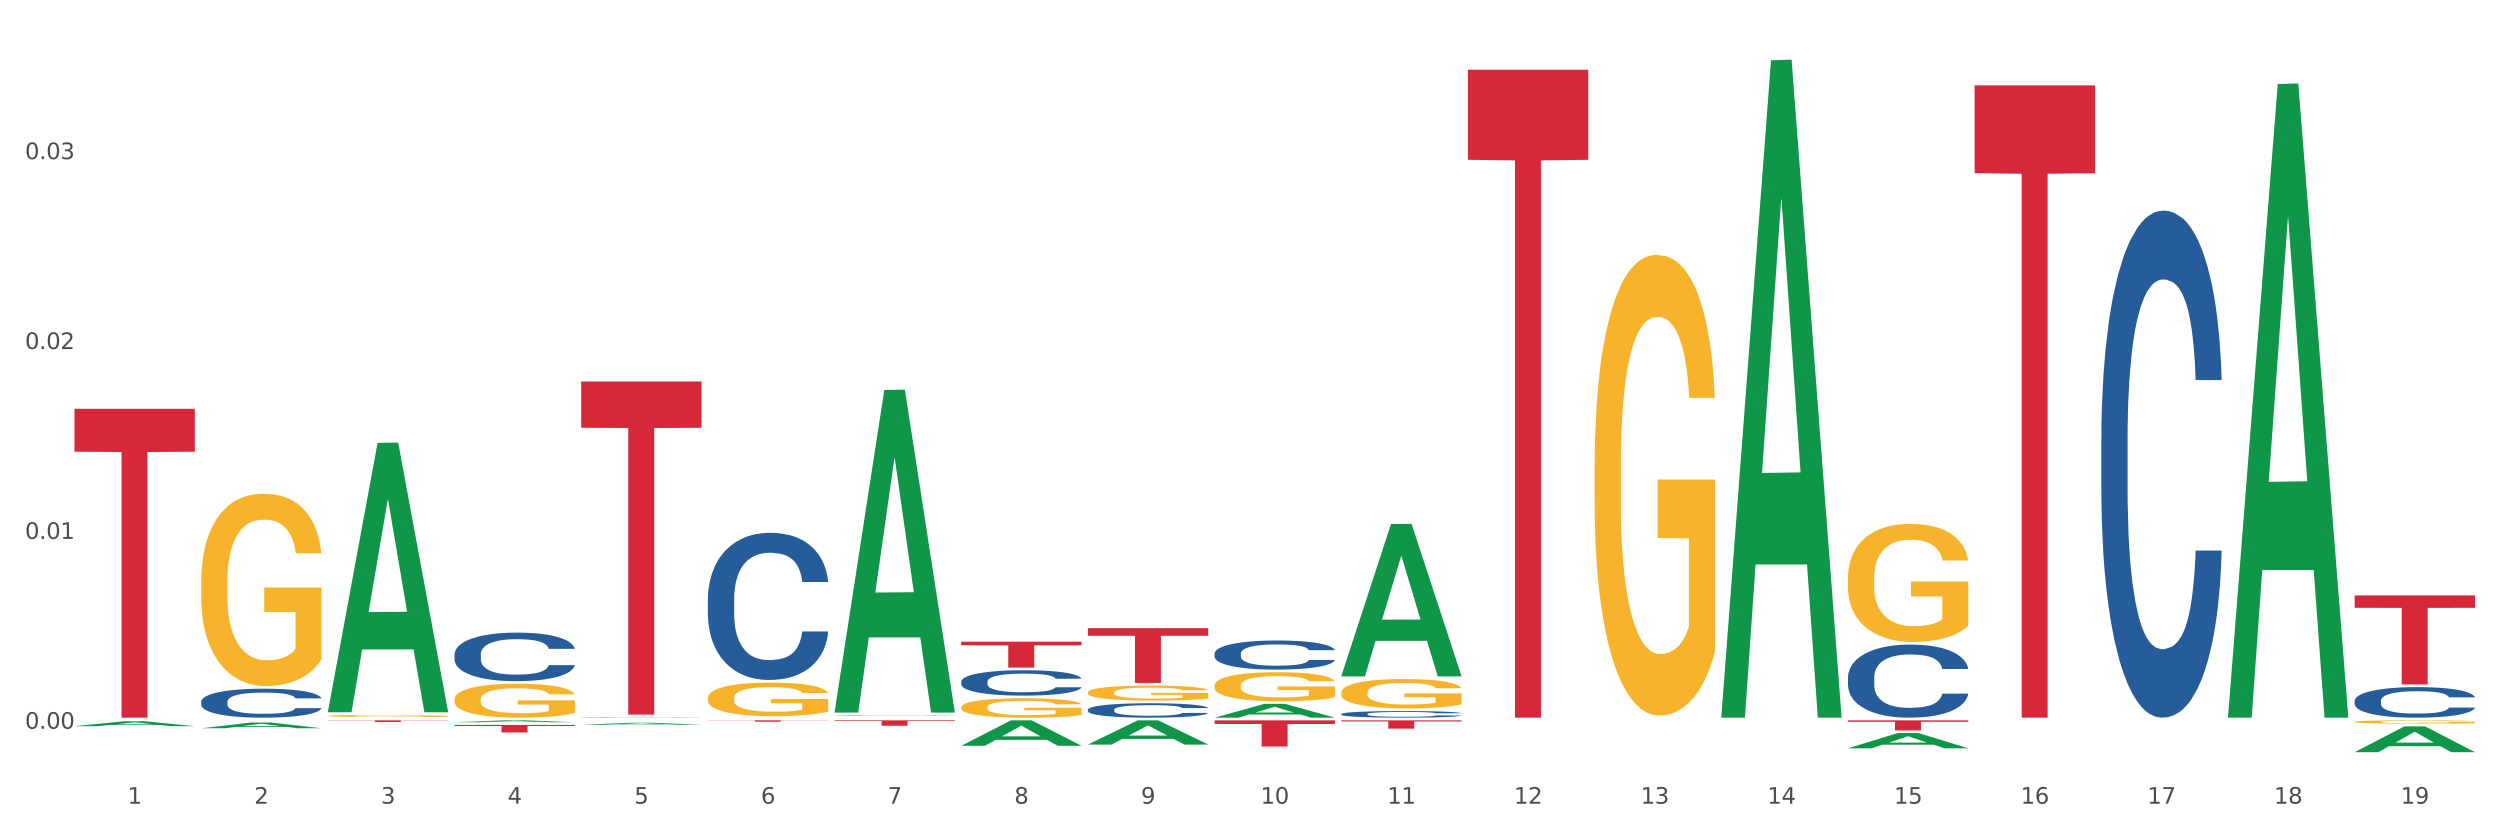 <?xml version="1.0" encoding="utf-8" standalone="no"?>
<!DOCTYPE svg PUBLIC "-//W3C//DTD SVG 1.1//EN"
  "http://www.w3.org/Graphics/SVG/1.1/DTD/svg11.dtd">
<svg xmlns:xlink="http://www.w3.org/1999/xlink" width="1080pt" height="360pt" viewBox="0 0 1080 360" xmlns="http://www.w3.org/2000/svg" version="1.1">
 <rect x="0" y="0" width="1080" height="360" fill="#333333" stroke="none"/>
 <defs>
  <style type="text/css">*{stroke-linejoin: round; stroke-linecap: butt}</style>
 </defs>
 <g id="figure_1">
  <g id="patch_1">
   <path d="M 0 360 
L 1080 360 
L 1080 0 
L 0 0 
z
" style="fill: #ffffff; stroke: #ffffff; stroke-linejoin: miter"/>
  </g>
  <g id="axes_1">
   <g id="matplotlib.axis_1">
    <g id="xtick_1">
     <g id="text_1">
      <!-- 1 -->
      <g style="fill: #4d4d4d" transform="translate(55.115 347.204) scale(0.096 -0.096)">
       <defs>
        <path id="DejaVuSans-31" d="M 794 531 
L 1825 531 
L 1825 4091 
L 703 3866 
L 703 4441 
L 1819 4666 
L 2450 4666 
L 2450 531 
L 3481 531 
L 3481 0 
L 794 0 
L 794 531 
z
" transform="scale(0.016)"/>
       </defs>
       <use xlink:href="#DejaVuSans-31"/>
      </g>
     </g>
    </g>
    <g id="xtick_2">
     <g id="text_2">
      <!-- 2 -->
      <g style="fill: #4d4d4d" transform="translate(109.839 347.204) scale(0.096 -0.096)">
       <defs>
        <path id="DejaVuSans-32" d="M 1228 531 
L 3431 531 
L 3431 0 
L 469 0 
L 469 531 
Q 828 903 1448 1529 
Q 2069 2156 2228 2338 
Q 2531 2678 2651 2914 
Q 2772 3150 2772 3378 
Q 2772 3750 2511 3984 
Q 2250 4219 1831 4219 
Q 1534 4219 1204 4116 
Q 875 4013 500 3803 
L 500 4441 
Q 881 4594 1212 4672 
Q 1544 4750 1819 4750 
Q 2544 4750 2975 4387 
Q 3406 4025 3406 3419 
Q 3406 3131 3298 2873 
Q 3191 2616 2906 2266 
Q 2828 2175 2409 1742 
Q 1991 1309 1228 531 
z
" transform="scale(0.016)"/>
       </defs>
       <use xlink:href="#DejaVuSans-32"/>
      </g>
     </g>
    </g>
    <g id="xtick_3">
     <g id="text_3">
      <!-- 3 -->
      <g style="fill: #4d4d4d" transform="translate(164.564 347.204) scale(0.096 -0.096)">
       <defs>
        <path id="DejaVuSans-33" d="M 2597 2516 
Q 3050 2419 3304 2112 
Q 3559 1806 3559 1356 
Q 3559 666 3084 287 
Q 2609 -91 1734 -91 
Q 1441 -91 1130 -33 
Q 819 25 488 141 
L 488 750 
Q 750 597 1062 519 
Q 1375 441 1716 441 
Q 2309 441 2620 675 
Q 2931 909 2931 1356 
Q 2931 1769 2642 2001 
Q 2353 2234 1838 2234 
L 1294 2234 
L 1294 2753 
L 1863 2753 
Q 2328 2753 2575 2939 
Q 2822 3125 2822 3475 
Q 2822 3834 2567 4026 
Q 2313 4219 1838 4219 
Q 1578 4219 1281 4162 
Q 984 4106 628 3988 
L 628 4550 
Q 988 4650 1302 4700 
Q 1616 4750 1894 4750 
Q 2613 4750 3031 4423 
Q 3450 4097 3450 3541 
Q 3450 3153 3228 2886 
Q 3006 2619 2597 2516 
z
" transform="scale(0.016)"/>
       </defs>
       <use xlink:href="#DejaVuSans-33"/>
      </g>
     </g>
    </g>
    <g id="xtick_4">
     <g id="text_4">
      <!-- 4 -->
      <g style="fill: #4d4d4d" transform="translate(219.288 347.204) scale(0.096 -0.096)">
       <defs>
        <path id="DejaVuSans-34" d="M 2419 4116 
L 825 1625 
L 2419 1625 
L 2419 4116 
z
M 2253 4666 
L 3047 4666 
L 3047 1625 
L 3713 1625 
L 3713 1100 
L 3047 1100 
L 3047 0 
L 2419 0 
L 2419 1100 
L 313 1100 
L 313 1709 
L 2253 4666 
z
" transform="scale(0.016)"/>
       </defs>
       <use xlink:href="#DejaVuSans-34"/>
      </g>
     </g>
    </g>
    <g id="xtick_5">
     <g id="text_5">
      <!-- 5 -->
      <g style="fill: #4d4d4d" transform="translate(274.012 347.204) scale(0.096 -0.096)">
       <defs>
        <path id="DejaVuSans-35" d="M 691 4666 
L 3169 4666 
L 3169 4134 
L 1269 4134 
L 1269 2991 
Q 1406 3038 1543 3061 
Q 1681 3084 1819 3084 
Q 2600 3084 3056 2656 
Q 3513 2228 3513 1497 
Q 3513 744 3044 326 
Q 2575 -91 1722 -91 
Q 1428 -91 1123 -41 
Q 819 9 494 109 
L 494 744 
Q 775 591 1075 516 
Q 1375 441 1709 441 
Q 2250 441 2565 725 
Q 2881 1009 2881 1497 
Q 2881 1984 2565 2268 
Q 2250 2553 1709 2553 
Q 1456 2553 1204 2497 
Q 953 2441 691 2322 
L 691 4666 
z
" transform="scale(0.016)"/>
       </defs>
       <use xlink:href="#DejaVuSans-35"/>
      </g>
     </g>
    </g>
    <g id="xtick_6">
     <g id="text_6">
      <!-- 6 -->
      <g style="fill: #4d4d4d" transform="translate(328.736 347.204) scale(0.096 -0.096)">
       <defs>
        <path id="DejaVuSans-36" d="M 2113 2584 
Q 1688 2584 1439 2293 
Q 1191 2003 1191 1497 
Q 1191 994 1439 701 
Q 1688 409 2113 409 
Q 2538 409 2786 701 
Q 3034 994 3034 1497 
Q 3034 2003 2786 2293 
Q 2538 2584 2113 2584 
z
M 3366 4563 
L 3366 3988 
Q 3128 4100 2886 4159 
Q 2644 4219 2406 4219 
Q 1781 4219 1451 3797 
Q 1122 3375 1075 2522 
Q 1259 2794 1537 2939 
Q 1816 3084 2150 3084 
Q 2853 3084 3261 2657 
Q 3669 2231 3669 1497 
Q 3669 778 3244 343 
Q 2819 -91 2113 -91 
Q 1303 -91 875 529 
Q 447 1150 447 2328 
Q 447 3434 972 4092 
Q 1497 4750 2381 4750 
Q 2619 4750 2861 4703 
Q 3103 4656 3366 4563 
z
" transform="scale(0.016)"/>
       </defs>
       <use xlink:href="#DejaVuSans-36"/>
      </g>
     </g>
    </g>
    <g id="xtick_7">
     <g id="text_7">
      <!-- 7 -->
      <g style="fill: #4d4d4d" transform="translate(383.461 347.204) scale(0.096 -0.096)">
       <defs>
        <path id="DejaVuSans-37" d="M 525 4666 
L 3525 4666 
L 3525 4397 
L 1831 0 
L 1172 0 
L 2766 4134 
L 525 4134 
L 525 4666 
z
" transform="scale(0.016)"/>
       </defs>
       <use xlink:href="#DejaVuSans-37"/>
      </g>
     </g>
    </g>
    <g id="xtick_8">
     <g id="text_8">
      <!-- 8 -->
      <g style="fill: #4d4d4d" transform="translate(438.185 347.204) scale(0.096 -0.096)">
       <defs>
        <path id="DejaVuSans-38" d="M 2034 2216 
Q 1584 2216 1326 1975 
Q 1069 1734 1069 1313 
Q 1069 891 1326 650 
Q 1584 409 2034 409 
Q 2484 409 2743 651 
Q 3003 894 3003 1313 
Q 3003 1734 2745 1975 
Q 2488 2216 2034 2216 
z
M 1403 2484 
Q 997 2584 770 2862 
Q 544 3141 544 3541 
Q 544 4100 942 4425 
Q 1341 4750 2034 4750 
Q 2731 4750 3128 4425 
Q 3525 4100 3525 3541 
Q 3525 3141 3298 2862 
Q 3072 2584 2669 2484 
Q 3125 2378 3379 2068 
Q 3634 1759 3634 1313 
Q 3634 634 3220 271 
Q 2806 -91 2034 -91 
Q 1263 -91 848 271 
Q 434 634 434 1313 
Q 434 1759 690 2068 
Q 947 2378 1403 2484 
z
M 1172 3481 
Q 1172 3119 1398 2916 
Q 1625 2713 2034 2713 
Q 2441 2713 2670 2916 
Q 2900 3119 2900 3481 
Q 2900 3844 2670 4047 
Q 2441 4250 2034 4250 
Q 1625 4250 1398 4047 
Q 1172 3844 1172 3481 
z
" transform="scale(0.016)"/>
       </defs>
       <use xlink:href="#DejaVuSans-38"/>
      </g>
     </g>
    </g>
    <g id="xtick_9">
     <g id="text_9">
      <!-- 9 -->
      <g style="fill: #4d4d4d" transform="translate(492.909 347.204) scale(0.096 -0.096)">
       <defs>
        <path id="DejaVuSans-39" d="M 703 97 
L 703 672 
Q 941 559 1184 500 
Q 1428 441 1663 441 
Q 2288 441 2617 861 
Q 2947 1281 2994 2138 
Q 2813 1869 2534 1725 
Q 2256 1581 1919 1581 
Q 1219 1581 811 2004 
Q 403 2428 403 3163 
Q 403 3881 828 4315 
Q 1253 4750 1959 4750 
Q 2769 4750 3195 4129 
Q 3622 3509 3622 2328 
Q 3622 1225 3098 567 
Q 2575 -91 1691 -91 
Q 1453 -91 1209 -44 
Q 966 3 703 97 
z
M 1959 2075 
Q 2384 2075 2632 2365 
Q 2881 2656 2881 3163 
Q 2881 3666 2632 3958 
Q 2384 4250 1959 4250 
Q 1534 4250 1286 3958 
Q 1038 3666 1038 3163 
Q 1038 2656 1286 2365 
Q 1534 2075 1959 2075 
z
" transform="scale(0.016)"/>
       </defs>
       <use xlink:href="#DejaVuSans-39"/>
      </g>
     </g>
    </g>
    <g id="xtick_10">
     <g id="text_10">
      <!-- 10 -->
      <g style="fill: #4d4d4d" transform="translate(544.58 347.204) scale(0.096 -0.096)">
       <defs>
        <path id="DejaVuSans-30" d="M 2034 4250 
Q 1547 4250 1301 3770 
Q 1056 3291 1056 2328 
Q 1056 1369 1301 889 
Q 1547 409 2034 409 
Q 2525 409 2770 889 
Q 3016 1369 3016 2328 
Q 3016 3291 2770 3770 
Q 2525 4250 2034 4250 
z
M 2034 4750 
Q 2819 4750 3233 4129 
Q 3647 3509 3647 2328 
Q 3647 1150 3233 529 
Q 2819 -91 2034 -91 
Q 1250 -91 836 529 
Q 422 1150 422 2328 
Q 422 3509 836 4129 
Q 1250 4750 2034 4750 
z
" transform="scale(0.016)"/>
       </defs>
       <use xlink:href="#DejaVuSans-31"/>
       <use xlink:href="#DejaVuSans-30" transform="translate(63.623 0)"/>
      </g>
     </g>
    </g>
    <g id="xtick_11">
     <g id="text_11">
      <!-- 11 -->
      <g style="fill: #4d4d4d" transform="translate(599.304 347.204) scale(0.096 -0.096)">
       <use xlink:href="#DejaVuSans-31"/>
       <use xlink:href="#DejaVuSans-31" transform="translate(63.623 0)"/>
      </g>
     </g>
    </g>
    <g id="xtick_12">
     <g id="text_12">
      <!-- 12 -->
      <g style="fill: #4d4d4d" transform="translate(654.028 347.204) scale(0.096 -0.096)">
       <use xlink:href="#DejaVuSans-31"/>
       <use xlink:href="#DejaVuSans-32" transform="translate(63.623 0)"/>
      </g>
     </g>
    </g>
    <g id="xtick_13">
     <g id="text_13">
      <!-- 13 -->
      <g style="fill: #4d4d4d" transform="translate(708.752 347.204) scale(0.096 -0.096)">
       <use xlink:href="#DejaVuSans-31"/>
       <use xlink:href="#DejaVuSans-33" transform="translate(63.623 0)"/>
      </g>
     </g>
    </g>
    <g id="xtick_14">
     <g id="text_14">
      <!-- 14 -->
      <g style="fill: #4d4d4d" transform="translate(763.477 347.204) scale(0.096 -0.096)">
       <use xlink:href="#DejaVuSans-31"/>
       <use xlink:href="#DejaVuSans-34" transform="translate(63.623 0)"/>
      </g>
     </g>
    </g>
    <g id="xtick_15">
     <g id="text_15">
      <!-- 15 -->
      <g style="fill: #4d4d4d" transform="translate(818.201 347.204) scale(0.096 -0.096)">
       <use xlink:href="#DejaVuSans-31"/>
       <use xlink:href="#DejaVuSans-35" transform="translate(63.623 0)"/>
      </g>
     </g>
    </g>
    <g id="xtick_16">
     <g id="text_16">
      <!-- 16 -->
      <g style="fill: #4d4d4d" transform="translate(872.925 347.204) scale(0.096 -0.096)">
       <use xlink:href="#DejaVuSans-31"/>
       <use xlink:href="#DejaVuSans-36" transform="translate(63.623 0)"/>
      </g>
     </g>
    </g>
    <g id="xtick_17">
     <g id="text_17">
      <!-- 17 -->
      <g style="fill: #4d4d4d" transform="translate(927.649 347.204) scale(0.096 -0.096)">
       <use xlink:href="#DejaVuSans-31"/>
       <use xlink:href="#DejaVuSans-37" transform="translate(63.623 0)"/>
      </g>
     </g>
    </g>
    <g id="xtick_18">
     <g id="text_18">
      <!-- 18 -->
      <g style="fill: #4d4d4d" transform="translate(982.374 347.204) scale(0.096 -0.096)">
       <use xlink:href="#DejaVuSans-31"/>
       <use xlink:href="#DejaVuSans-38" transform="translate(63.623 0)"/>
      </g>
     </g>
    </g>
    <g id="xtick_19">
     <g id="text_19">
      <!-- 19 -->
      <g style="fill: #4d4d4d" transform="translate(1037.098 347.204) scale(0.096 -0.096)">
       <use xlink:href="#DejaVuSans-31"/>
       <use xlink:href="#DejaVuSans-39" transform="translate(63.623 0)"/>
      </g>
     </g>
    </g>
    <g id="xtick_20"/>
    <g id="xtick_21"/>
    <g id="xtick_22"/>
    <g id="xtick_23"/>
    <g id="xtick_24"/>
    <g id="xtick_25"/>
    <g id="xtick_26"/>
    <g id="xtick_27"/>
    <g id="xtick_28"/>
    <g id="xtick_29"/>
    <g id="xtick_30"/>
    <g id="xtick_31"/>
    <g id="xtick_32"/>
    <g id="xtick_33"/>
    <g id="xtick_34"/>
    <g id="xtick_35"/>
    <g id="xtick_36"/>
    <g id="xtick_37"/>
   </g>
   <g id="matplotlib.axis_2">
    <g id="ytick_1">
     <g id="text_20">
      <!-- 0.00 -->
      <g style="fill: #4d4d4d" transform="translate(10.8 314.825) scale(0.096 -0.096)">
       <defs>
        <path id="DejaVuSans-2e" d="M 684 794 
L 1344 794 
L 1344 0 
L 684 0 
L 684 794 
z
" transform="scale(0.016)"/>
       </defs>
       <use xlink:href="#DejaVuSans-30"/>
       <use xlink:href="#DejaVuSans-2e" transform="translate(63.623 0)"/>
       <use xlink:href="#DejaVuSans-30" transform="translate(95.41 0)"/>
       <use xlink:href="#DejaVuSans-30" transform="translate(159.033 0)"/>
      </g>
     </g>
    </g>
    <g id="ytick_2">
     <g id="text_21">
      <!-- 0.01 -->
      <g style="fill: #4d4d4d" transform="translate(10.8 232.803) scale(0.096 -0.096)">
       <use xlink:href="#DejaVuSans-30"/>
       <use xlink:href="#DejaVuSans-2e" transform="translate(63.623 0)"/>
       <use xlink:href="#DejaVuSans-30" transform="translate(95.41 0)"/>
       <use xlink:href="#DejaVuSans-31" transform="translate(159.033 0)"/>
      </g>
     </g>
    </g>
    <g id="ytick_3">
     <g id="text_22">
      <!-- 0.02 -->
      <g style="fill: #4d4d4d" transform="translate(10.8 150.781) scale(0.096 -0.096)">
       <use xlink:href="#DejaVuSans-30"/>
       <use xlink:href="#DejaVuSans-2e" transform="translate(63.623 0)"/>
       <use xlink:href="#DejaVuSans-30" transform="translate(95.41 0)"/>
       <use xlink:href="#DejaVuSans-32" transform="translate(159.033 0)"/>
      </g>
     </g>
    </g>
    <g id="ytick_4">
     <g id="text_23">
      <!-- 0.03 -->
      <g style="fill: #4d4d4d" transform="translate(10.8 68.759) scale(0.096 -0.096)">
       <use xlink:href="#DejaVuSans-30"/>
       <use xlink:href="#DejaVuSans-2e" transform="translate(63.623 0)"/>
       <use xlink:href="#DejaVuSans-30" transform="translate(95.41 0)"/>
       <use xlink:href="#DejaVuSans-33" transform="translate(159.033 0)"/>
      </g>
     </g>
    </g>
    <g id="ytick_5"/>
    <g id="ytick_6"/>
    <g id="ytick_7"/>
    <g id="ytick_8"/>
   </g>
   <g id="PolyCollection_1">
    <path d="M 32.175 313.708 
L 32.229 313.706 
L 53.667 311.587 
L 62.564 311.585 
L 84.163 313.712 
L 73.873 313.712 
L 69.21 313.217 
L 47.075 313.217 
L 46.914 313.225 
L 42.412 313.712 
L 32.175 313.712 
L 32.175 313.708 
L 49.862 312.921 
L 66.423 312.919 
L 58.223 312.039 
L 58.115 312.035 
L 58.008 312.041 
L 49.808 312.919 
L 49.862 312.921 
L 32.175 313.708 
z
" clip-path="url(#p760f176250)" style="fill: #109648"/>
    <path d="M 1017.212 257.219 
L 1069.2 257.219 
L 1069.2 262.566 
L 1048.75 262.602 
L 1048.75 295.692 
L 1037.539 295.692 
L 1037.539 262.602 
L 1017.212 262.566 
L 1017.212 257.256 
L 1017.212 257.219 
z
" clip-path="url(#p760f176250)" style="fill: #d62839"/>
    <path d="M 853.039 36.856 
L 905.027 36.856 
L 905.027 74.819 
L 884.577 75.075 
L 884.577 310.036 
L 873.366 310.036 
L 873.366 75.075 
L 853.039 74.819 
L 853.039 37.112 
L 853.039 36.856 
z
" clip-path="url(#p760f176250)" style="fill: #d62839"/>
    <path d="M 798.315 311.178 
L 850.303 311.178 
L 850.303 311.782 
L 829.853 311.786 
L 829.853 315.521 
L 818.642 315.521 
L 818.642 311.786 
L 798.315 311.782 
L 798.315 311.182 
L 798.315 311.178 
z
" clip-path="url(#p760f176250)" style="fill: #d62839"/>
    <path d="M 634.142 30.135 
L 686.13 30.135 
L 686.13 69.032 
L 665.68 69.295 
L 665.68 310.036 
L 654.469 310.036 
L 654.469 69.295 
L 634.142 69.032 
L 634.142 30.398 
L 634.142 30.135 
z
" clip-path="url(#p760f176250)" style="fill: #d62839"/>
    <path d="M 579.418 311.178 
L 631.406 311.178 
L 631.406 311.68 
L 610.956 311.684 
L 610.956 314.793 
L 599.745 314.793 
L 599.745 311.684 
L 579.418 311.68 
L 579.418 311.181 
L 579.418 311.178 
z
" clip-path="url(#p760f176250)" style="fill: #d62839"/>
    <path d="M 524.693 311.178 
L 576.682 311.178 
L 576.682 312.752 
L 556.231 312.763 
L 556.231 322.507 
L 545.021 322.507 
L 545.021 312.763 
L 524.693 312.752 
L 524.693 311.189 
L 524.693 311.178 
z
" clip-path="url(#p760f176250)" style="fill: #d62839"/>
    <path d="M 469.969 271.361 
L 521.957 271.361 
L 521.957 274.651 
L 501.507 274.673 
L 501.507 295.035 
L 490.296 295.035 
L 490.296 274.673 
L 469.969 274.651 
L 469.969 271.383 
L 469.969 271.361 
z
" clip-path="url(#p760f176250)" style="fill: #d62839"/>
    <path d="M 415.245 277.213 
L 467.233 277.213 
L 467.233 278.768 
L 446.783 278.778 
L 446.783 288.4 
L 435.572 288.4 
L 435.572 278.778 
L 415.245 278.768 
L 415.245 277.224 
L 415.245 277.213 
z
" clip-path="url(#p760f176250)" style="fill: #d62839"/>
    <path d="M 360.521 311.178 
L 412.509 311.178 
L 412.509 311.504 
L 392.058 311.506 
L 392.058 313.523 
L 380.848 313.523 
L 380.848 311.506 
L 360.521 311.504 
L 360.521 311.18 
L 360.521 311.178 
z
" clip-path="url(#p760f176250)" style="fill: #d62839"/>
    <path d="M 305.796 311.178 
L 357.784 311.178 
L 357.784 311.259 
L 337.334 311.26 
L 337.334 311.764 
L 326.123 311.764 
L 326.123 311.26 
L 305.796 311.259 
L 305.796 311.178 
L 305.796 311.178 
z
" clip-path="url(#p760f176250)" style="fill: #d62839"/>
    <path d="M 251.072 164.788 
L 303.06 164.788 
L 303.06 184.79 
L 282.61 184.925 
L 282.61 308.719 
L 271.399 308.719 
L 271.399 184.925 
L 251.072 184.79 
L 251.072 164.924 
L 251.072 164.788 
z
" clip-path="url(#p760f176250)" style="fill: #d62839"/>
    <path d="M 86.899 251.677 
L 86.961 251.601 
L 86.961 248.869 
L 87.083 246.517 
L 87.697 240.825 
L 88.618 236.12 
L 89.293 233.616 
L 89.968 231.567 
L 90.766 229.518 
L 91.748 227.393 
L 93.528 224.282 
L 94.633 222.688 
L 95.983 221.019 
L 98.439 218.591 
L 100.219 217.225 
L 102.06 216.086 
L 105.067 214.72 
L 107.032 214.113 
L 109.118 213.658 
L 111.635 213.354 
L 113.538 213.278 
L 117.712 213.506 
L 121.272 214.189 
L 122.99 214.72 
L 125.2 215.631 
L 126.366 216.238 
L 128.269 217.452 
L 130.233 219.046 
L 131.583 220.412 
L 133.609 222.992 
L 135.143 225.572 
L 136.555 228.759 
L 137.291 230.96 
L 137.844 233.009 
L 138.335 235.362 
L 138.826 239.08 
L 127.778 239.08 
L 127.348 236.424 
L 126.673 233.92 
L 125.691 231.491 
L 124.832 229.974 
L 123.358 228.076 
L 122.008 226.862 
L 120.596 225.952 
L 118.878 225.193 
L 117.527 224.813 
L 115.625 224.51 
L 111.881 224.586 
L 109.364 225.193 
L 107.645 225.952 
L 106.541 226.635 
L 105.559 227.393 
L 104.454 228.456 
L 103.165 230.049 
L 102.244 231.491 
L 101.323 233.313 
L 100.587 235.134 
L 99.912 237.259 
L 99.359 239.535 
L 98.93 241.888 
L 98.561 244.771 
L 98.254 249.552 
L 98.254 259.949 
L 98.377 262.301 
L 98.684 265.413 
L 99.052 267.765 
L 99.666 270.573 
L 100.219 272.47 
L 101.262 275.202 
L 102.428 277.479 
L 103.349 278.921 
L 104.27 280.135 
L 105.865 281.804 
L 107.645 283.17 
L 109.18 284.005 
L 111.267 284.764 
L 112.678 285.067 
L 113.906 285.219 
L 116.914 285.219 
L 119.062 284.992 
L 121.456 284.46 
L 123.297 283.777 
L 124.832 282.943 
L 126.55 281.577 
L 127.655 280.287 
L 127.655 264.426 
L 114.152 264.35 
L 114.152 253.802 
L 138.887 253.802 
L 138.887 284.764 
L 137.844 286.357 
L 136.678 287.799 
L 135.45 289.089 
L 133.609 290.683 
L 131.399 292.201 
L 129.435 293.263 
L 127.348 294.174 
L 124.893 295.009 
L 121.701 295.767 
L 119.737 296.071 
L 117.282 296.299 
L 114.397 296.375 
L 111.881 296.223 
L 109.425 295.843 
L 106.847 295.16 
L 104.331 294.174 
L 102.428 293.187 
L 100.525 291.973 
L 98.5 290.379 
L 96.904 288.862 
L 95.676 287.496 
L 94.326 285.75 
L 92.853 283.474 
L 91.748 281.425 
L 90.766 279.3 
L 89.723 276.568 
L 88.986 274.216 
L 88.25 271.256 
L 87.82 269.055 
L 87.329 265.64 
L 86.961 260.859 
L 86.899 251.677 
z
" clip-path="url(#p760f176250)" style="fill: #f7b32b"/>
    <path d="M 196.348 313.169 
L 248.336 313.169 
L 248.336 313.622 
L 227.886 313.626 
L 227.886 316.429 
L 216.675 316.429 
L 216.675 313.626 
L 196.348 313.622 
L 196.348 313.173 
L 196.348 313.169 
z
" clip-path="url(#p760f176250)" style="fill: #d62839"/>
    <path d="M 907.763 189.407 
L 907.825 189.207 
L 907.825 183.605 
L 908.009 176.004 
L 908.685 162 
L 909.545 151.398 
L 911.02 138.995 
L 911.819 133.793 
L 912.864 127.992 
L 915.015 118.59 
L 917.473 110.588 
L 919.193 106.187 
L 920.484 103.386 
L 923.372 98.385 
L 925.031 96.184 
L 926.752 94.384 
L 928.227 93.183 
L 930.685 91.783 
L 932.651 91.183 
L 934.925 90.983 
L 936.83 91.183 
L 939.35 91.983 
L 943.037 94.384 
L 944.45 95.784 
L 946.355 98.185 
L 948.321 101.385 
L 949.919 104.586 
L 951.763 109.187 
L 953.668 115.189 
L 955.511 122.791 
L 956.802 129.792 
L 957.846 137.194 
L 958.768 146.196 
L 959.444 155.999 
L 959.751 164.201 
L 948.506 164.201 
L 948.199 156.799 
L 947.584 148.797 
L 946.97 143.396 
L 946.294 138.995 
L 945.249 133.993 
L 944.327 130.793 
L 942.791 126.992 
L 941.377 124.591 
L 940.21 123.191 
L 938.796 121.99 
L 935.785 120.79 
L 933.635 120.79 
L 932.283 121.19 
L 930.623 122.191 
L 929.21 123.591 
L 927.551 125.991 
L 926.26 128.592 
L 924.97 131.993 
L 924.232 134.393 
L 923.126 138.795 
L 922.389 142.395 
L 921.406 148.597 
L 920.853 152.998 
L 919.869 164.401 
L 919.439 172.803 
L 919.255 178.604 
L 919.132 185.006 
L 919.132 216.213 
L 919.501 230.217 
L 919.808 236.218 
L 920.3 243.02 
L 921.221 251.822 
L 922.573 260.424 
L 923.987 266.626 
L 925.154 270.427 
L 926.26 273.227 
L 927.366 275.428 
L 928.718 277.428 
L 929.825 278.629 
L 931.484 279.829 
L 933.45 280.429 
L 934.986 280.429 
L 938.12 279.429 
L 939.534 278.429 
L 940.886 277.028 
L 942.361 274.828 
L 943.528 272.427 
L 944.204 270.627 
L 945.31 266.826 
L 946.171 262.825 
L 946.908 258.224 
L 947.4 254.223 
L 947.953 248.221 
L 948.383 241.42 
L 948.506 237.819 
L 959.751 237.819 
L 959.506 245.02 
L 959.075 252.022 
L 958.215 261.424 
L 957.539 266.826 
L 956.495 273.427 
L 955.388 279.029 
L 953.852 285.23 
L 952.439 289.831 
L 950.964 293.832 
L 949.366 297.433 
L 946.478 302.434 
L 945.433 303.835 
L 943.221 306.235 
L 941.5 307.636 
L 938.981 309.036 
L 936.4 309.836 
L 933.696 310.036 
L 931.299 309.636 
L 928.657 308.436 
L 926.998 307.236 
L 925.154 305.435 
L 923.003 302.634 
L 920.975 299.234 
L 919.07 295.233 
L 917.288 290.632 
L 915.629 285.43 
L 913.478 276.828 
L 911.881 268.426 
L 910.713 260.624 
L 909.914 254.023 
L 909.115 245.621 
L 908.685 239.819 
L 908.009 225.816 
L 907.763 212.813 
L 907.763 189.407 
z
" clip-path="url(#p760f176250)" style="fill: #255c99"/>
    <path d="M 798.315 292.644 
L 798.376 292.616 
L 798.376 291.808 
L 798.561 290.712 
L 799.237 288.693 
L 800.097 287.164 
L 801.572 285.376 
L 802.371 284.626 
L 803.415 283.79 
L 805.566 282.434 
L 808.024 281.28 
L 809.745 280.646 
L 811.035 280.242 
L 813.924 279.521 
L 815.583 279.204 
L 817.303 278.944 
L 818.778 278.771 
L 821.236 278.569 
L 823.203 278.483 
L 825.476 278.454 
L 827.381 278.483 
L 829.901 278.598 
L 833.588 278.944 
L 835.001 279.146 
L 836.906 279.492 
L 838.873 279.954 
L 840.471 280.415 
L 842.314 281.079 
L 844.219 281.944 
L 846.063 283.04 
L 847.353 284.049 
L 848.398 285.116 
L 849.32 286.414 
L 849.996 287.828 
L 850.303 289.01 
L 839.057 289.01 
L 838.75 287.943 
L 838.135 286.789 
L 837.521 286.011 
L 836.845 285.376 
L 835.8 284.655 
L 834.879 284.194 
L 833.342 283.646 
L 831.929 283.299 
L 830.761 283.098 
L 829.348 282.924 
L 826.337 282.751 
L 824.186 282.751 
L 822.834 282.809 
L 821.175 282.953 
L 819.761 283.155 
L 818.102 283.501 
L 816.812 283.876 
L 815.521 284.367 
L 814.784 284.713 
L 813.678 285.347 
L 812.94 285.866 
L 811.957 286.761 
L 811.404 287.395 
L 810.421 289.039 
L 809.991 290.25 
L 809.806 291.087 
L 809.683 292.01 
L 809.683 296.509 
L 810.052 298.528 
L 810.359 299.393 
L 810.851 300.374 
L 811.773 301.643 
L 813.125 302.883 
L 814.538 303.777 
L 815.706 304.325 
L 816.812 304.729 
L 817.918 305.047 
L 819.27 305.335 
L 820.376 305.508 
L 822.035 305.681 
L 824.002 305.768 
L 825.538 305.768 
L 828.672 305.623 
L 830.085 305.479 
L 831.437 305.277 
L 832.912 304.96 
L 834.08 304.614 
L 834.756 304.354 
L 835.862 303.806 
L 836.722 303.229 
L 837.46 302.566 
L 837.951 301.989 
L 838.504 301.124 
L 838.934 300.143 
L 839.057 299.624 
L 850.303 299.624 
L 850.057 300.663 
L 849.627 301.672 
L 848.767 303.028 
L 848.091 303.806 
L 847.046 304.758 
L 845.94 305.566 
L 844.404 306.46 
L 842.99 307.123 
L 841.515 307.7 
L 839.918 308.219 
L 837.029 308.94 
L 835.985 309.142 
L 833.772 309.488 
L 832.052 309.69 
L 829.532 309.892 
L 826.951 310.007 
L 824.247 310.036 
L 821.851 309.979 
L 819.208 309.806 
L 817.549 309.632 
L 815.706 309.373 
L 813.555 308.969 
L 811.527 308.479 
L 809.622 307.902 
L 807.84 307.239 
L 806.181 306.489 
L 804.03 305.248 
L 802.432 304.037 
L 801.265 302.912 
L 800.466 301.96 
L 799.667 300.749 
L 799.237 299.913 
L 798.561 297.894 
L 798.315 296.019 
L 798.315 292.644 
z
" clip-path="url(#p760f176250)" style="fill: #255c99"/>
    <path d="M 579.418 308.462 
L 579.479 308.46 
L 579.479 308.386 
L 579.664 308.287 
L 580.34 308.104 
L 581.2 307.966 
L 582.675 307.804 
L 583.474 307.736 
L 584.518 307.661 
L 586.669 307.538 
L 589.127 307.434 
L 590.848 307.376 
L 592.138 307.34 
L 595.026 307.274 
L 596.686 307.246 
L 598.406 307.222 
L 599.881 307.206 
L 602.339 307.188 
L 604.306 307.18 
L 606.579 307.178 
L 608.484 307.18 
L 611.004 307.191 
L 614.691 307.222 
L 616.104 307.24 
L 618.009 307.272 
L 619.976 307.313 
L 621.574 307.355 
L 623.417 307.415 
L 625.322 307.494 
L 627.166 307.593 
L 628.456 307.684 
L 629.501 307.781 
L 630.423 307.898 
L 631.099 308.026 
L 631.406 308.133 
L 620.16 308.133 
L 619.853 308.037 
L 619.238 307.932 
L 618.624 307.862 
L 617.948 307.804 
L 616.903 307.739 
L 615.981 307.697 
L 614.445 307.648 
L 613.032 307.616 
L 611.864 307.598 
L 610.451 307.582 
L 607.44 307.567 
L 605.289 307.567 
L 603.937 307.572 
L 602.278 307.585 
L 600.864 307.603 
L 599.205 307.635 
L 597.915 307.669 
L 596.624 307.713 
L 595.887 307.744 
L 594.781 307.802 
L 594.043 307.849 
L 593.06 307.93 
L 592.507 307.987 
L 591.524 308.136 
L 591.094 308.245 
L 590.909 308.321 
L 590.786 308.405 
L 590.786 308.812 
L 591.155 308.995 
L 591.462 309.073 
L 591.954 309.162 
L 592.876 309.277 
L 594.228 309.389 
L 595.641 309.47 
L 596.809 309.519 
L 597.915 309.556 
L 599.021 309.585 
L 600.373 309.611 
L 601.479 309.626 
L 603.138 309.642 
L 605.105 309.65 
L 606.641 309.65 
L 609.775 309.637 
L 611.188 309.624 
L 612.54 309.606 
L 614.015 309.577 
L 615.183 309.545 
L 615.859 309.522 
L 616.965 309.472 
L 617.825 309.42 
L 618.562 309.36 
L 619.054 309.308 
L 619.607 309.23 
L 620.037 309.141 
L 620.16 309.094 
L 631.406 309.094 
L 631.16 309.188 
L 630.73 309.279 
L 629.87 309.402 
L 629.194 309.472 
L 628.149 309.559 
L 627.043 309.632 
L 625.506 309.713 
L 624.093 309.773 
L 622.618 309.825 
L 621.02 309.872 
L 618.132 309.937 
L 617.088 309.955 
L 614.875 309.987 
L 613.155 310.005 
L 610.635 310.023 
L 608.054 310.034 
L 605.35 310.036 
L 602.954 310.031 
L 600.311 310.015 
L 598.652 310 
L 596.809 309.976 
L 594.658 309.94 
L 592.63 309.895 
L 590.725 309.843 
L 588.943 309.783 
L 587.284 309.715 
L 585.133 309.603 
L 583.535 309.493 
L 582.367 309.391 
L 581.569 309.305 
L 580.77 309.196 
L 580.34 309.12 
L 579.664 308.937 
L 579.418 308.768 
L 579.418 308.462 
z
" clip-path="url(#p760f176250)" style="fill: #255c99"/>
    <path d="M 524.693 282.345 
L 524.755 282.334 
L 524.755 282.012 
L 524.939 281.576 
L 525.615 280.773 
L 526.476 280.164 
L 527.95 279.452 
L 528.749 279.154 
L 529.794 278.821 
L 531.945 278.281 
L 534.403 277.822 
L 536.123 277.57 
L 537.414 277.409 
L 540.302 277.122 
L 541.961 276.996 
L 543.682 276.892 
L 545.157 276.823 
L 547.615 276.743 
L 549.581 276.709 
L 551.855 276.697 
L 553.76 276.709 
L 556.28 276.755 
L 559.967 276.892 
L 561.38 276.973 
L 563.285 277.11 
L 565.252 277.294 
L 566.849 277.478 
L 568.693 277.742 
L 570.598 278.086 
L 572.441 278.523 
L 573.732 278.924 
L 574.777 279.349 
L 575.698 279.866 
L 576.374 280.428 
L 576.682 280.899 
L 565.436 280.899 
L 565.129 280.474 
L 564.514 280.015 
L 563.9 279.705 
L 563.224 279.452 
L 562.179 279.165 
L 561.257 278.982 
L 559.721 278.764 
L 558.307 278.626 
L 557.14 278.545 
L 555.727 278.477 
L 552.715 278.408 
L 550.565 278.408 
L 549.213 278.431 
L 547.553 278.488 
L 546.14 278.568 
L 544.481 278.706 
L 543.19 278.855 
L 541.9 279.051 
L 541.163 279.188 
L 540.056 279.441 
L 539.319 279.648 
L 538.336 280.003 
L 537.783 280.256 
L 536.799 280.91 
L 536.369 281.393 
L 536.185 281.725 
L 536.062 282.093 
L 536.062 283.884 
L 536.431 284.687 
L 536.738 285.032 
L 537.23 285.422 
L 538.151 285.927 
L 539.503 286.421 
L 540.917 286.777 
L 542.084 286.995 
L 543.19 287.156 
L 544.297 287.282 
L 545.648 287.397 
L 546.755 287.466 
L 548.414 287.534 
L 550.38 287.569 
L 551.917 287.569 
L 555.051 287.511 
L 556.464 287.454 
L 557.816 287.374 
L 559.291 287.247 
L 560.458 287.11 
L 561.134 287.006 
L 562.24 286.788 
L 563.101 286.559 
L 563.838 286.295 
L 564.33 286.065 
L 564.883 285.721 
L 565.313 285.33 
L 565.436 285.124 
L 576.682 285.124 
L 576.436 285.537 
L 576.006 285.939 
L 575.145 286.478 
L 574.469 286.788 
L 573.425 287.167 
L 572.318 287.488 
L 570.782 287.844 
L 569.369 288.108 
L 567.894 288.338 
L 566.296 288.545 
L 563.408 288.832 
L 562.363 288.912 
L 560.151 289.05 
L 558.43 289.13 
L 555.911 289.211 
L 553.33 289.256 
L 550.626 289.268 
L 548.229 289.245 
L 545.587 289.176 
L 543.928 289.107 
L 542.084 289.004 
L 539.933 288.843 
L 537.906 288.648 
L 536.001 288.418 
L 534.218 288.154 
L 532.559 287.856 
L 530.408 287.362 
L 528.811 286.88 
L 527.643 286.432 
L 526.844 286.053 
L 526.045 285.571 
L 525.615 285.238 
L 524.939 284.435 
L 524.693 283.689 
L 524.693 282.345 
z
" clip-path="url(#p760f176250)" style="fill: #255c99"/>
    <path d="M 469.969 306.598 
L 470.031 306.593 
L 470.031 306.433 
L 470.215 306.216 
L 470.891 305.817 
L 471.751 305.515 
L 473.226 305.162 
L 474.025 305.013 
L 475.07 304.848 
L 477.22 304.58 
L 479.679 304.352 
L 481.399 304.227 
L 482.69 304.147 
L 485.578 304.004 
L 487.237 303.942 
L 488.958 303.89 
L 490.433 303.856 
L 492.891 303.816 
L 494.857 303.799 
L 497.131 303.793 
L 499.036 303.799 
L 501.555 303.822 
L 505.242 303.89 
L 506.656 303.93 
L 508.561 303.999 
L 510.527 304.09 
L 512.125 304.181 
L 513.969 304.312 
L 515.874 304.483 
L 517.717 304.7 
L 519.008 304.899 
L 520.052 305.11 
L 520.974 305.367 
L 521.65 305.646 
L 521.957 305.88 
L 510.712 305.88 
L 510.404 305.669 
L 509.79 305.441 
L 509.175 305.287 
L 508.499 305.162 
L 507.455 305.019 
L 506.533 304.928 
L 504.997 304.82 
L 503.583 304.751 
L 502.416 304.711 
L 501.002 304.677 
L 497.991 304.643 
L 495.84 304.643 
L 494.488 304.654 
L 492.829 304.683 
L 491.416 304.723 
L 489.757 304.791 
L 488.466 304.865 
L 487.176 304.962 
L 486.438 305.03 
L 485.332 305.156 
L 484.595 305.259 
L 483.611 305.435 
L 483.058 305.561 
L 482.075 305.886 
L 481.645 306.125 
L 481.461 306.29 
L 481.338 306.473 
L 481.338 307.362 
L 481.706 307.761 
L 482.014 307.932 
L 482.505 308.126 
L 483.427 308.377 
L 484.779 308.622 
L 486.192 308.799 
L 487.36 308.907 
L 488.466 308.987 
L 489.572 309.05 
L 490.924 309.107 
L 492.03 309.141 
L 493.69 309.175 
L 495.656 309.192 
L 497.192 309.192 
L 500.326 309.164 
L 501.74 309.135 
L 503.092 309.096 
L 504.566 309.033 
L 505.734 308.964 
L 506.41 308.913 
L 507.516 308.805 
L 508.376 308.691 
L 509.114 308.56 
L 509.605 308.446 
L 510.159 308.275 
L 510.589 308.081 
L 510.712 307.978 
L 521.957 307.978 
L 521.711 308.183 
L 521.281 308.383 
L 520.421 308.651 
L 519.745 308.805 
L 518.7 308.993 
L 517.594 309.153 
L 516.058 309.329 
L 514.645 309.46 
L 513.17 309.574 
L 511.572 309.677 
L 508.684 309.82 
L 507.639 309.86 
L 505.427 309.928 
L 503.706 309.968 
L 501.187 310.008 
L 498.606 310.031 
L 495.902 310.036 
L 493.505 310.025 
L 490.863 309.991 
L 489.204 309.956 
L 487.36 309.905 
L 485.209 309.825 
L 483.181 309.728 
L 481.276 309.614 
L 479.494 309.483 
L 477.835 309.335 
L 475.684 309.09 
L 474.086 308.85 
L 472.919 308.628 
L 472.12 308.44 
L 471.321 308.2 
L 470.891 308.035 
L 470.215 307.636 
L 469.969 307.265 
L 469.969 306.598 
z
" clip-path="url(#p760f176250)" style="fill: #255c99"/>
    <path d="M 415.245 294.469 
L 415.306 294.459 
L 415.306 294.179 
L 415.491 293.798 
L 416.167 293.097 
L 417.027 292.567 
L 418.502 291.946 
L 419.301 291.685 
L 420.345 291.395 
L 422.496 290.924 
L 424.954 290.523 
L 426.675 290.303 
L 427.965 290.163 
L 430.854 289.913 
L 432.513 289.802 
L 434.233 289.712 
L 435.708 289.652 
L 438.166 289.582 
L 440.133 289.552 
L 442.407 289.542 
L 444.312 289.552 
L 446.831 289.592 
L 450.518 289.712 
L 451.932 289.782 
L 453.837 289.903 
L 455.803 290.063 
L 457.401 290.223 
L 459.244 290.453 
L 461.149 290.754 
L 462.993 291.134 
L 464.283 291.485 
L 465.328 291.855 
L 466.25 292.306 
L 466.926 292.797 
L 467.233 293.208 
L 455.987 293.208 
L 455.68 292.837 
L 455.066 292.436 
L 454.451 292.166 
L 453.775 291.946 
L 452.73 291.695 
L 451.809 291.535 
L 450.272 291.345 
L 448.859 291.225 
L 447.691 291.154 
L 446.278 291.094 
L 443.267 291.034 
L 441.116 291.034 
L 439.764 291.054 
L 438.105 291.104 
L 436.692 291.174 
L 435.032 291.295 
L 433.742 291.425 
L 432.451 291.595 
L 431.714 291.715 
L 430.608 291.936 
L 429.87 292.116 
L 428.887 292.426 
L 428.334 292.647 
L 427.351 293.218 
L 426.921 293.638 
L 426.736 293.929 
L 426.613 294.249 
L 426.613 295.811 
L 426.982 296.512 
L 427.289 296.813 
L 427.781 297.153 
L 428.703 297.594 
L 430.055 298.025 
L 431.468 298.335 
L 432.636 298.526 
L 433.742 298.666 
L 434.848 298.776 
L 436.2 298.876 
L 437.306 298.936 
L 438.965 298.996 
L 440.932 299.026 
L 442.468 299.026 
L 445.602 298.976 
L 447.015 298.926 
L 448.367 298.856 
L 449.842 298.746 
L 451.01 298.626 
L 451.686 298.536 
L 452.792 298.345 
L 453.652 298.145 
L 454.39 297.915 
L 454.881 297.714 
L 455.434 297.414 
L 455.864 297.073 
L 455.987 296.893 
L 467.233 296.893 
L 466.987 297.254 
L 466.557 297.604 
L 465.697 298.075 
L 465.021 298.345 
L 463.976 298.676 
L 462.87 298.956 
L 461.334 299.267 
L 459.92 299.497 
L 458.445 299.697 
L 456.848 299.878 
L 453.959 300.128 
L 452.915 300.198 
L 450.702 300.318 
L 448.982 300.388 
L 446.462 300.458 
L 443.881 300.498 
L 441.178 300.509 
L 438.781 300.488 
L 436.138 300.428 
L 434.479 300.368 
L 432.636 300.278 
L 430.485 300.138 
L 428.457 299.968 
L 426.552 299.767 
L 424.77 299.537 
L 423.111 299.277 
L 420.96 298.846 
L 419.362 298.425 
L 418.195 298.035 
L 417.396 297.704 
L 416.597 297.284 
L 416.167 296.993 
L 415.491 296.292 
L 415.245 295.641 
L 415.245 294.469 
z
" clip-path="url(#p760f176250)" style="fill: #255c99"/>
    <path d="M 360.521 309.063 
L 360.582 309.063 
L 360.582 309.058 
L 360.766 309.051 
L 361.442 309.039 
L 362.303 309.03 
L 363.778 309.019 
L 364.576 309.015 
L 365.621 309.01 
L 367.772 309.002 
L 370.23 308.995 
L 371.951 308.991 
L 373.241 308.988 
L 376.129 308.984 
L 377.789 308.982 
L 379.509 308.981 
L 380.984 308.979 
L 383.442 308.978 
L 385.409 308.978 
L 387.682 308.978 
L 389.587 308.978 
L 392.107 308.978 
L 395.794 308.981 
L 397.207 308.982 
L 399.112 308.984 
L 401.079 308.987 
L 402.676 308.989 
L 404.52 308.993 
L 406.425 308.999 
L 408.269 309.005 
L 409.559 309.011 
L 410.604 309.018 
L 411.525 309.025 
L 412.201 309.034 
L 412.509 309.041 
L 401.263 309.041 
L 400.956 309.035 
L 400.341 309.028 
L 399.727 309.023 
L 399.051 309.019 
L 398.006 309.015 
L 397.084 309.012 
L 395.548 309.009 
L 394.135 309.007 
L 392.967 309.005 
L 391.554 309.004 
L 388.543 309.003 
L 386.392 309.003 
L 385.04 309.004 
L 383.381 309.005 
L 381.967 309.006 
L 380.308 309.008 
L 379.018 309.01 
L 377.727 309.013 
L 376.99 309.015 
L 375.884 309.019 
L 375.146 309.022 
L 374.163 309.028 
L 373.61 309.031 
L 372.627 309.041 
L 372.196 309.049 
L 372.012 309.054 
L 371.889 309.059 
L 371.889 309.086 
L 372.258 309.098 
L 372.565 309.104 
L 373.057 309.109 
L 373.979 309.117 
L 375.33 309.125 
L 376.744 309.13 
L 377.911 309.133 
L 379.018 309.136 
L 380.124 309.138 
L 381.476 309.139 
L 382.582 309.14 
L 384.241 309.141 
L 386.207 309.142 
L 387.744 309.142 
L 390.878 309.141 
L 392.291 309.14 
L 393.643 309.139 
L 395.118 309.137 
L 396.285 309.135 
L 396.961 309.133 
L 398.068 309.13 
L 398.928 309.127 
L 399.665 309.123 
L 400.157 309.119 
L 400.71 309.114 
L 401.14 309.108 
L 401.263 309.105 
L 412.509 309.105 
L 412.263 309.111 
L 411.833 309.117 
L 410.972 309.125 
L 410.296 309.13 
L 409.252 309.136 
L 408.146 309.141 
L 406.609 309.146 
L 405.196 309.15 
L 403.721 309.153 
L 402.123 309.157 
L 399.235 309.161 
L 398.19 309.162 
L 395.978 309.164 
L 394.258 309.165 
L 391.738 309.167 
L 389.157 309.167 
L 386.453 309.168 
L 384.057 309.167 
L 381.414 309.166 
L 379.755 309.165 
L 377.911 309.164 
L 375.761 309.161 
L 373.733 309.158 
L 371.828 309.155 
L 370.046 309.151 
L 368.386 309.146 
L 366.236 309.139 
L 364.638 309.131 
L 363.47 309.125 
L 362.671 309.119 
L 361.873 309.112 
L 361.442 309.107 
L 360.766 309.094 
L 360.521 309.083 
L 360.521 309.063 
z
" clip-path="url(#p760f176250)" style="fill: #255c99"/>
    <path d="M 305.796 258.734 
L 305.858 258.676 
L 305.858 257.05 
L 306.042 254.845 
L 306.718 250.781 
L 307.578 247.704 
L 309.053 244.105 
L 309.852 242.596 
L 310.897 240.913 
L 313.048 238.184 
L 315.506 235.862 
L 317.226 234.585 
L 318.517 233.772 
L 321.405 232.321 
L 323.064 231.683 
L 324.785 231.16 
L 326.26 230.812 
L 328.718 230.405 
L 330.684 230.231 
L 332.958 230.173 
L 334.863 230.231 
L 337.382 230.463 
L 341.07 231.16 
L 342.483 231.566 
L 344.388 232.263 
L 346.354 233.192 
L 347.952 234.121 
L 349.796 235.456 
L 351.701 237.197 
L 353.544 239.403 
L 354.835 241.435 
L 355.879 243.583 
L 356.801 246.195 
L 357.477 249.04 
L 357.784 251.42 
L 346.539 251.42 
L 346.232 249.272 
L 345.617 246.95 
L 345.002 245.382 
L 344.327 244.105 
L 343.282 242.654 
L 342.36 241.725 
L 340.824 240.622 
L 339.41 239.926 
L 338.243 239.519 
L 336.829 239.171 
L 333.818 238.823 
L 331.667 238.823 
L 330.316 238.939 
L 328.656 239.229 
L 327.243 239.635 
L 325.584 240.332 
L 324.293 241.087 
L 323.003 242.074 
L 322.265 242.77 
L 321.159 244.047 
L 320.422 245.092 
L 319.439 246.892 
L 318.886 248.169 
L 317.902 251.478 
L 317.472 253.916 
L 317.288 255.599 
L 317.165 257.457 
L 317.165 266.513 
L 317.534 270.576 
L 317.841 272.318 
L 318.332 274.291 
L 319.254 276.846 
L 320.606 279.342 
L 322.02 281.141 
L 323.187 282.244 
L 324.293 283.057 
L 325.399 283.696 
L 326.751 284.276 
L 327.857 284.624 
L 329.517 284.973 
L 331.483 285.147 
L 333.019 285.147 
L 336.153 284.857 
L 337.567 284.566 
L 338.919 284.16 
L 340.394 283.521 
L 341.561 282.825 
L 342.237 282.302 
L 343.343 281.199 
L 344.204 280.038 
L 344.941 278.703 
L 345.433 277.542 
L 345.986 275.801 
L 346.416 273.827 
L 346.539 272.782 
L 357.784 272.782 
L 357.539 274.872 
L 357.108 276.904 
L 356.248 279.632 
L 355.572 281.199 
L 354.527 283.115 
L 353.421 284.74 
L 351.885 286.54 
L 350.472 287.875 
L 348.997 289.036 
L 347.399 290.081 
L 344.511 291.532 
L 343.466 291.939 
L 341.254 292.635 
L 339.533 293.042 
L 337.014 293.448 
L 334.433 293.68 
L 331.729 293.738 
L 329.332 293.622 
L 326.69 293.274 
L 325.031 292.926 
L 323.187 292.403 
L 321.036 291.59 
L 319.008 290.604 
L 317.103 289.443 
L 315.321 288.107 
L 313.662 286.598 
L 311.511 284.102 
L 309.914 281.664 
L 308.746 279.4 
L 307.947 277.484 
L 307.148 275.046 
L 306.718 273.363 
L 306.042 269.299 
L 305.796 265.526 
L 305.796 258.734 
z
" clip-path="url(#p760f176250)" style="fill: #255c99"/>
    <path d="M 251.072 309.94 
L 251.134 309.94 
L 251.134 309.935 
L 251.318 309.929 
L 251.994 309.918 
L 252.854 309.909 
L 254.329 309.899 
L 255.128 309.895 
L 256.173 309.891 
L 258.323 309.883 
L 260.781 309.877 
L 262.502 309.873 
L 263.793 309.871 
L 266.681 309.867 
L 268.34 309.865 
L 270.061 309.864 
L 271.535 309.863 
L 273.994 309.862 
L 275.96 309.861 
L 278.234 309.861 
L 280.139 309.861 
L 282.658 309.862 
L 286.345 309.864 
L 287.759 309.865 
L 289.664 309.867 
L 291.63 309.869 
L 293.228 309.872 
L 295.071 309.875 
L 296.976 309.88 
L 298.82 309.886 
L 300.11 309.892 
L 301.155 309.898 
L 302.077 309.905 
L 302.753 309.913 
L 303.06 309.919 
L 291.815 309.919 
L 291.507 309.914 
L 290.893 309.907 
L 290.278 309.903 
L 289.602 309.899 
L 288.558 309.895 
L 287.636 309.893 
L 286.1 309.89 
L 284.686 309.888 
L 283.519 309.887 
L 282.105 309.886 
L 279.094 309.885 
L 276.943 309.885 
L 275.591 309.885 
L 273.932 309.886 
L 272.519 309.887 
L 270.86 309.889 
L 269.569 309.891 
L 268.279 309.894 
L 267.541 309.896 
L 266.435 309.899 
L 265.698 309.902 
L 264.714 309.907 
L 264.161 309.911 
L 263.178 309.92 
L 262.748 309.926 
L 262.564 309.931 
L 262.441 309.936 
L 262.441 309.961 
L 262.809 309.972 
L 263.117 309.977 
L 263.608 309.983 
L 264.53 309.99 
L 265.882 309.997 
L 267.295 310.002 
L 268.463 310.005 
L 269.569 310.007 
L 270.675 310.009 
L 272.027 310.01 
L 273.133 310.011 
L 274.792 310.012 
L 276.759 310.013 
L 278.295 310.013 
L 281.429 310.012 
L 282.843 310.011 
L 284.195 310.01 
L 285.669 310.008 
L 286.837 310.006 
L 287.513 310.005 
L 288.619 310.002 
L 289.479 309.998 
L 290.217 309.995 
L 290.708 309.992 
L 291.261 309.987 
L 291.692 309.981 
L 291.815 309.978 
L 303.06 309.978 
L 302.814 309.984 
L 302.384 309.99 
L 301.524 309.997 
L 300.848 310.002 
L 299.803 310.007 
L 298.697 310.011 
L 297.161 310.016 
L 295.747 310.02 
L 294.273 310.023 
L 292.675 310.026 
L 289.787 310.03 
L 288.742 310.031 
L 286.53 310.033 
L 284.809 310.034 
L 282.29 310.035 
L 279.709 310.036 
L 277.005 310.036 
L 274.608 310.036 
L 271.966 310.035 
L 270.306 310.034 
L 268.463 310.033 
L 266.312 310.03 
L 264.284 310.028 
L 262.379 310.024 
L 260.597 310.021 
L 258.938 310.017 
L 256.787 310.01 
L 255.189 310.003 
L 254.022 309.997 
L 253.223 309.991 
L 252.424 309.985 
L 251.994 309.98 
L 251.318 309.969 
L 251.072 309.958 
L 251.072 309.94 
z
" clip-path="url(#p760f176250)" style="fill: #255c99"/>
    <path d="M 196.348 282.709 
L 196.409 282.69 
L 196.409 282.154 
L 196.594 281.427 
L 197.27 280.087 
L 198.13 279.072 
L 199.605 277.885 
L 200.404 277.388 
L 201.448 276.833 
L 203.599 275.933 
L 206.057 275.167 
L 207.778 274.746 
L 209.068 274.478 
L 211.957 274 
L 213.616 273.789 
L 215.336 273.617 
L 216.811 273.502 
L 219.269 273.368 
L 221.236 273.311 
L 223.509 273.292 
L 225.414 273.311 
L 227.934 273.387 
L 231.621 273.617 
L 233.034 273.751 
L 234.939 273.981 
L 236.906 274.287 
L 238.504 274.593 
L 240.347 275.033 
L 242.252 275.608 
L 244.096 276.335 
L 245.386 277.005 
L 246.431 277.713 
L 247.353 278.574 
L 248.029 279.512 
L 248.336 280.297 
L 237.09 280.297 
L 236.783 279.589 
L 236.168 278.823 
L 235.554 278.307 
L 234.878 277.885 
L 233.833 277.407 
L 232.912 277.101 
L 231.375 276.737 
L 229.962 276.507 
L 228.794 276.373 
L 227.381 276.258 
L 224.37 276.144 
L 222.219 276.144 
L 220.867 276.182 
L 219.208 276.278 
L 217.794 276.412 
L 216.135 276.641 
L 214.845 276.89 
L 213.554 277.215 
L 212.817 277.445 
L 211.711 277.866 
L 210.973 278.211 
L 209.99 278.804 
L 209.437 279.225 
L 208.454 280.316 
L 208.024 281.12 
L 207.839 281.675 
L 207.716 282.288 
L 207.716 285.274 
L 208.085 286.614 
L 208.392 287.188 
L 208.884 287.839 
L 209.806 288.681 
L 211.158 289.504 
L 212.571 290.097 
L 213.739 290.461 
L 214.845 290.729 
L 215.951 290.94 
L 217.303 291.131 
L 218.409 291.246 
L 220.068 291.361 
L 222.035 291.418 
L 223.571 291.418 
L 226.705 291.322 
L 228.118 291.227 
L 229.47 291.093 
L 230.945 290.882 
L 232.113 290.653 
L 232.789 290.48 
L 233.895 290.117 
L 234.755 289.734 
L 235.492 289.294 
L 235.984 288.911 
L 236.537 288.336 
L 236.967 287.686 
L 237.09 287.341 
L 248.336 287.341 
L 248.09 288.03 
L 247.66 288.7 
L 246.8 289.6 
L 246.124 290.117 
L 245.079 290.748 
L 243.973 291.284 
L 242.437 291.878 
L 241.023 292.318 
L 239.548 292.701 
L 237.951 293.045 
L 235.062 293.524 
L 234.018 293.658 
L 231.805 293.887 
L 230.085 294.021 
L 227.565 294.155 
L 224.984 294.232 
L 222.28 294.251 
L 219.884 294.213 
L 217.241 294.098 
L 215.582 293.983 
L 213.739 293.811 
L 211.588 293.543 
L 209.56 293.217 
L 207.655 292.835 
L 205.873 292.394 
L 204.214 291.897 
L 202.063 291.074 
L 200.465 290.27 
L 199.298 289.523 
L 198.499 288.892 
L 197.7 288.088 
L 197.27 287.533 
L 196.594 286.193 
L 196.348 284.948 
L 196.348 282.709 
z
" clip-path="url(#p760f176250)" style="fill: #255c99"/>
    <path d="M 86.899 303.142 
L 86.961 303.13 
L 86.961 302.81 
L 87.145 302.376 
L 87.821 301.575 
L 88.681 300.969 
L 90.156 300.26 
L 90.955 299.963 
L 92 299.631 
L 94.151 299.094 
L 96.609 298.637 
L 98.329 298.385 
L 99.62 298.225 
L 102.508 297.939 
L 104.167 297.814 
L 105.888 297.711 
L 107.363 297.642 
L 109.821 297.562 
L 111.787 297.528 
L 114.061 297.516 
L 115.966 297.528 
L 118.485 297.573 
L 122.172 297.711 
L 123.586 297.791 
L 125.491 297.928 
L 127.457 298.111 
L 129.055 298.294 
L 130.899 298.557 
L 132.804 298.9 
L 134.647 299.334 
L 135.938 299.734 
L 136.982 300.157 
L 137.904 300.672 
L 138.58 301.232 
L 138.887 301.701 
L 127.642 301.701 
L 127.334 301.278 
L 126.72 300.821 
L 126.105 300.512 
L 125.429 300.26 
L 124.385 299.975 
L 123.463 299.792 
L 121.927 299.574 
L 120.513 299.437 
L 119.346 299.357 
L 117.932 299.288 
L 114.921 299.22 
L 112.77 299.22 
L 111.418 299.243 
L 109.759 299.3 
L 108.346 299.38 
L 106.687 299.517 
L 105.396 299.666 
L 104.106 299.86 
L 103.368 299.997 
L 102.262 300.249 
L 101.525 300.455 
L 100.542 300.809 
L 99.988 301.061 
L 99.005 301.712 
L 98.575 302.193 
L 98.391 302.524 
L 98.268 302.89 
L 98.268 304.674 
L 98.637 305.474 
L 98.944 305.817 
L 99.435 306.206 
L 100.357 306.709 
L 101.709 307.201 
L 103.122 307.555 
L 104.29 307.772 
L 105.396 307.932 
L 106.502 308.058 
L 107.854 308.173 
L 108.96 308.241 
L 110.62 308.31 
L 112.586 308.344 
L 114.122 308.344 
L 117.256 308.287 
L 118.67 308.23 
L 120.022 308.15 
L 121.497 308.024 
L 122.664 307.887 
L 123.34 307.784 
L 124.446 307.567 
L 125.307 307.338 
L 126.044 307.075 
L 126.536 306.846 
L 127.089 306.503 
L 127.519 306.114 
L 127.642 305.909 
L 138.887 305.909 
L 138.642 306.32 
L 138.211 306.72 
L 137.351 307.258 
L 136.675 307.567 
L 135.63 307.944 
L 134.524 308.264 
L 132.988 308.618 
L 131.575 308.881 
L 130.1 309.11 
L 128.502 309.316 
L 125.614 309.602 
L 124.569 309.682 
L 122.357 309.819 
L 120.636 309.899 
L 118.117 309.979 
L 115.536 310.025 
L 112.832 310.036 
L 110.435 310.013 
L 107.793 309.945 
L 106.134 309.876 
L 104.29 309.773 
L 102.139 309.613 
L 100.111 309.419 
L 98.206 309.19 
L 96.424 308.927 
L 94.765 308.63 
L 92.614 308.138 
L 91.017 307.658 
L 89.849 307.212 
L 89.05 306.835 
L 88.251 306.355 
L 87.821 306.023 
L 87.145 305.223 
L 86.899 304.479 
L 86.899 303.142 
z
" clip-path="url(#p760f176250)" style="fill: #255c99"/>
    <path d="M 1017.212 302.766 
L 1017.273 302.754 
L 1017.273 302.416 
L 1017.458 301.958 
L 1018.134 301.114 
L 1018.994 300.475 
L 1020.469 299.727 
L 1021.268 299.414 
L 1022.312 299.064 
L 1024.463 298.498 
L 1026.921 298.015 
L 1028.642 297.75 
L 1029.932 297.581 
L 1032.821 297.28 
L 1034.48 297.147 
L 1036.2 297.039 
L 1037.675 296.966 
L 1040.133 296.882 
L 1042.1 296.846 
L 1044.374 296.834 
L 1046.279 296.846 
L 1048.798 296.894 
L 1052.485 297.039 
L 1053.899 297.123 
L 1055.804 297.268 
L 1057.77 297.461 
L 1059.368 297.654 
L 1061.211 297.931 
L 1063.116 298.293 
L 1064.96 298.751 
L 1066.25 299.173 
L 1067.295 299.619 
L 1068.217 300.162 
L 1068.893 300.752 
L 1069.2 301.247 
L 1057.954 301.247 
L 1057.647 300.801 
L 1057.033 300.318 
L 1056.418 299.993 
L 1055.742 299.727 
L 1054.697 299.426 
L 1053.776 299.233 
L 1052.239 299.004 
L 1050.826 298.859 
L 1049.658 298.775 
L 1048.245 298.703 
L 1045.234 298.63 
L 1043.083 298.63 
L 1041.731 298.654 
L 1040.072 298.715 
L 1038.659 298.799 
L 1036.999 298.944 
L 1035.709 299.101 
L 1034.418 299.305 
L 1033.681 299.45 
L 1032.575 299.715 
L 1031.837 299.932 
L 1030.854 300.306 
L 1030.301 300.571 
L 1029.318 301.259 
L 1028.888 301.765 
L 1028.703 302.115 
L 1028.58 302.501 
L 1028.58 304.382 
L 1028.949 305.226 
L 1029.256 305.587 
L 1029.748 305.997 
L 1030.67 306.528 
L 1032.022 307.046 
L 1033.435 307.42 
L 1034.603 307.649 
L 1035.709 307.818 
L 1036.815 307.95 
L 1038.167 308.071 
L 1039.273 308.143 
L 1040.932 308.216 
L 1042.899 308.252 
L 1044.435 308.252 
L 1047.569 308.192 
L 1048.982 308.131 
L 1050.334 308.047 
L 1051.809 307.914 
L 1052.977 307.77 
L 1053.653 307.661 
L 1054.759 307.432 
L 1055.619 307.191 
L 1056.357 306.913 
L 1056.848 306.672 
L 1057.401 306.311 
L 1057.831 305.901 
L 1057.954 305.684 
L 1069.2 305.684 
L 1068.954 306.118 
L 1068.524 306.54 
L 1067.664 307.106 
L 1066.988 307.432 
L 1065.943 307.83 
L 1064.837 308.167 
L 1063.301 308.541 
L 1061.887 308.819 
L 1060.412 309.06 
L 1058.815 309.277 
L 1055.926 309.578 
L 1054.882 309.663 
L 1052.67 309.807 
L 1050.949 309.892 
L 1048.429 309.976 
L 1045.848 310.024 
L 1043.145 310.036 
L 1040.748 310.012 
L 1038.105 309.94 
L 1036.446 309.867 
L 1034.603 309.759 
L 1032.452 309.59 
L 1030.424 309.385 
L 1028.519 309.144 
L 1026.737 308.867 
L 1025.078 308.553 
L 1022.927 308.035 
L 1021.329 307.528 
L 1020.162 307.058 
L 1019.363 306.66 
L 1018.564 306.154 
L 1018.134 305.804 
L 1017.458 304.96 
L 1017.212 304.177 
L 1017.212 302.766 
z
" clip-path="url(#p760f176250)" style="fill: #255c99"/>
    <path d="M 32.175 176.597 
L 84.163 176.597 
L 84.163 195.141 
L 63.713 195.266 
L 63.713 310.036 
L 52.502 310.036 
L 52.502 195.266 
L 32.175 195.141 
L 32.175 176.722 
L 32.175 176.597 
z
" clip-path="url(#p760f176250)" style="fill: #d62839"/>
    <path d="M 141.624 311.178 
L 193.612 311.178 
L 193.612 311.276 
L 173.161 311.277 
L 173.161 311.887 
L 161.951 311.887 
L 161.951 311.277 
L 141.624 311.276 
L 141.624 311.179 
L 141.624 311.178 
z
" clip-path="url(#p760f176250)" style="fill: #d62839"/>
    <path d="M 305.796 301.59 
L 305.858 301.577 
L 305.858 301.099 
L 305.981 300.688 
L 306.594 299.694 
L 307.515 298.872 
L 308.19 298.434 
L 308.865 298.076 
L 309.663 297.718 
L 310.645 297.346 
L 312.425 296.803 
L 313.53 296.524 
L 314.88 296.233 
L 317.336 295.808 
L 319.116 295.57 
L 320.957 295.371 
L 323.965 295.132 
L 325.929 295.026 
L 328.016 294.946 
L 330.532 294.893 
L 332.435 294.88 
L 336.609 294.92 
L 340.169 295.039 
L 341.887 295.132 
L 344.097 295.291 
L 345.263 295.397 
L 347.166 295.609 
L 349.13 295.888 
L 350.48 296.126 
L 352.506 296.577 
L 354.04 297.028 
L 355.452 297.585 
L 356.189 297.97 
L 356.741 298.328 
L 357.232 298.739 
L 357.723 299.389 
L 346.675 299.389 
L 346.245 298.925 
L 345.57 298.487 
L 344.588 298.063 
L 343.729 297.797 
L 342.256 297.466 
L 340.905 297.254 
L 339.493 297.095 
L 337.775 296.962 
L 336.425 296.896 
L 334.522 296.843 
L 330.778 296.856 
L 328.261 296.962 
L 326.542 297.095 
L 325.438 297.214 
L 324.456 297.346 
L 323.351 297.532 
L 322.062 297.811 
L 321.141 298.063 
L 320.22 298.381 
L 319.484 298.699 
L 318.809 299.07 
L 318.256 299.468 
L 317.827 299.879 
L 317.458 300.383 
L 317.151 301.219 
L 317.151 303.035 
L 317.274 303.447 
L 317.581 303.99 
L 317.949 304.401 
L 318.563 304.892 
L 319.116 305.224 
L 320.159 305.701 
L 321.325 306.099 
L 322.246 306.351 
L 323.167 306.563 
L 324.762 306.855 
L 326.542 307.093 
L 328.077 307.239 
L 330.164 307.372 
L 331.576 307.425 
L 332.803 307.451 
L 335.811 307.451 
L 337.959 307.412 
L 340.353 307.319 
L 342.194 307.199 
L 343.729 307.054 
L 345.447 306.815 
L 346.552 306.589 
L 346.552 303.818 
L 333.049 303.805 
L 333.049 301.961 
L 357.784 301.961 
L 357.784 307.372 
L 356.741 307.65 
L 355.575 307.902 
L 354.347 308.128 
L 352.506 308.406 
L 350.296 308.671 
L 348.332 308.857 
L 346.245 309.016 
L 343.79 309.162 
L 340.598 309.295 
L 338.634 309.348 
L 336.179 309.388 
L 333.294 309.401 
L 330.778 309.374 
L 328.322 309.308 
L 325.745 309.189 
L 323.228 309.016 
L 321.325 308.844 
L 319.423 308.632 
L 317.397 308.353 
L 315.801 308.088 
L 314.574 307.849 
L 313.223 307.544 
L 311.75 307.146 
L 310.645 306.788 
L 309.663 306.417 
L 308.62 305.94 
L 307.883 305.529 
L 307.147 305.011 
L 306.717 304.627 
L 306.226 304.03 
L 305.858 303.195 
L 305.796 301.59 
z
" clip-path="url(#p760f176250)" style="fill: #f7b32b"/>
    <path d="M 962.488 309.522 
L 962.541 309.264 
L 983.98 36.309 
L 992.877 36.051 
L 1014.476 310.036 
L 1004.185 310.036 
L 999.522 246.235 
L 977.387 246.235 
L 977.227 247.264 
L 972.724 310.036 
L 962.488 310.036 
L 962.488 309.522 
L 980.174 208.16 
L 996.735 207.903 
L 988.535 94.45 
L 988.428 93.936 
L 988.321 94.707 
L 980.121 207.903 
L 980.174 208.16 
L 962.488 309.522 
z
" clip-path="url(#p760f176250)" style="fill: #109648"/>
    <path d="M 1017.212 324.929 
L 1017.266 324.918 
L 1038.704 313.798 
L 1047.601 313.787 
L 1069.2 324.95 
L 1058.91 324.95 
L 1054.247 322.35 
L 1032.112 322.35 
L 1031.951 322.392 
L 1027.449 324.95 
L 1017.212 324.95 
L 1017.212 324.929 
L 1034.899 320.799 
L 1051.46 320.789 
L 1043.26 316.166 
L 1043.152 316.145 
L 1043.045 316.177 
L 1034.845 320.789 
L 1034.899 320.799 
L 1017.212 324.929 
z
" clip-path="url(#p760f176250)" style="fill: #109648"/>
    <path d="M 141.624 309.26 
L 141.685 309.26 
L 141.685 309.23 
L 141.808 309.205 
L 142.421 309.143 
L 143.342 309.092 
L 144.017 309.065 
L 144.693 309.043 
L 145.49 309.021 
L 146.472 308.998 
L 148.252 308.965 
L 149.357 308.947 
L 150.708 308.929 
L 153.163 308.903 
L 154.943 308.888 
L 156.784 308.876 
L 159.792 308.861 
L 161.756 308.855 
L 163.843 308.85 
L 166.359 308.847 
L 168.262 308.846 
L 172.436 308.848 
L 175.996 308.856 
L 177.714 308.861 
L 179.924 308.871 
L 181.09 308.878 
L 182.993 308.891 
L 184.957 308.908 
L 186.308 308.923 
L 188.333 308.951 
L 189.867 308.979 
L 191.279 309.013 
L 192.016 309.037 
L 192.568 309.059 
L 193.059 309.084 
L 193.55 309.124 
L 182.502 309.124 
L 182.072 309.096 
L 181.397 309.069 
L 180.415 309.042 
L 179.556 309.026 
L 178.083 309.006 
L 176.732 308.992 
L 175.321 308.983 
L 173.602 308.974 
L 172.252 308.97 
L 170.349 308.967 
L 166.605 308.968 
L 164.088 308.974 
L 162.37 308.983 
L 161.265 308.99 
L 160.283 308.998 
L 159.178 309.01 
L 157.889 309.027 
L 156.968 309.042 
L 156.048 309.062 
L 155.311 309.082 
L 154.636 309.105 
L 154.083 309.129 
L 153.654 309.155 
L 153.286 309.186 
L 152.979 309.237 
L 152.979 309.35 
L 153.101 309.375 
L 153.408 309.409 
L 153.777 309.434 
L 154.39 309.464 
L 154.943 309.485 
L 155.986 309.514 
L 157.152 309.539 
L 158.073 309.555 
L 158.994 309.568 
L 160.59 309.586 
L 162.37 309.601 
L 163.904 309.61 
L 165.991 309.618 
L 167.403 309.621 
L 168.63 309.623 
L 171.638 309.623 
L 173.786 309.62 
L 176.18 309.614 
L 178.021 309.607 
L 179.556 309.598 
L 181.274 309.583 
L 182.379 309.569 
L 182.379 309.398 
L 168.876 309.397 
L 168.876 309.283 
L 193.612 309.283 
L 193.612 309.618 
L 192.568 309.635 
L 191.402 309.651 
L 190.174 309.664 
L 188.333 309.682 
L 186.123 309.698 
L 184.159 309.71 
L 182.072 309.719 
L 179.617 309.728 
L 176.425 309.737 
L 174.461 309.74 
L 172.006 309.742 
L 169.121 309.743 
L 166.605 309.742 
L 164.15 309.737 
L 161.572 309.73 
L 159.055 309.719 
L 157.152 309.709 
L 155.25 309.696 
L 153.224 309.678 
L 151.628 309.662 
L 150.401 309.647 
L 149.05 309.628 
L 147.577 309.604 
L 146.472 309.582 
L 145.49 309.559 
L 144.447 309.529 
L 143.71 309.504 
L 142.974 309.472 
L 142.544 309.448 
L 142.053 309.411 
L 141.685 309.36 
L 141.624 309.26 
z
" clip-path="url(#p760f176250)" style="fill: #f7b32b"/>
    <path d="M 196.348 302.16 
L 196.409 302.146 
L 196.409 301.665 
L 196.532 301.25 
L 197.146 300.247 
L 198.066 299.418 
L 198.742 298.977 
L 199.417 298.616 
L 200.215 298.255 
L 201.197 297.88 
L 202.977 297.332 
L 204.082 297.051 
L 205.432 296.757 
L 207.887 296.329 
L 209.667 296.088 
L 211.508 295.888 
L 214.516 295.647 
L 216.48 295.54 
L 218.567 295.46 
L 221.084 295.406 
L 222.986 295.393 
L 227.16 295.433 
L 230.72 295.553 
L 232.439 295.647 
L 234.648 295.807 
L 235.815 295.914 
L 237.717 296.128 
L 239.681 296.409 
L 241.032 296.65 
L 243.057 297.104 
L 244.592 297.559 
L 246.003 298.121 
L 246.74 298.509 
L 247.292 298.87 
L 247.783 299.284 
L 248.275 299.94 
L 237.226 299.94 
L 236.797 299.472 
L 236.121 299.03 
L 235.139 298.602 
L 234.28 298.335 
L 232.807 298 
L 231.457 297.787 
L 230.045 297.626 
L 228.326 297.492 
L 226.976 297.425 
L 225.073 297.372 
L 221.329 297.385 
L 218.813 297.492 
L 217.094 297.626 
L 215.989 297.746 
L 215.007 297.88 
L 213.902 298.067 
L 212.613 298.348 
L 211.693 298.602 
L 210.772 298.923 
L 210.035 299.244 
L 209.36 299.619 
L 208.808 300.02 
L 208.378 300.434 
L 208.01 300.943 
L 207.703 301.785 
L 207.703 303.617 
L 207.826 304.032 
L 208.133 304.58 
L 208.501 304.995 
L 209.115 305.489 
L 209.667 305.824 
L 210.711 306.305 
L 211.877 306.706 
L 212.797 306.96 
L 213.718 307.174 
L 215.314 307.469 
L 217.094 307.709 
L 218.628 307.856 
L 220.715 307.99 
L 222.127 308.044 
L 223.355 308.07 
L 226.362 308.07 
L 228.51 308.03 
L 230.904 307.937 
L 232.746 307.816 
L 234.28 307.669 
L 235.999 307.429 
L 237.104 307.201 
L 237.104 304.406 
L 223.6 304.393 
L 223.6 302.534 
L 248.336 302.534 
L 248.336 307.99 
L 247.292 308.271 
L 246.126 308.525 
L 244.899 308.752 
L 243.057 309.033 
L 240.848 309.301 
L 238.884 309.488 
L 236.797 309.648 
L 234.341 309.796 
L 231.15 309.929 
L 229.186 309.983 
L 226.73 310.023 
L 223.846 310.036 
L 221.329 310.01 
L 218.874 309.943 
L 216.296 309.822 
L 213.779 309.648 
L 211.877 309.475 
L 209.974 309.261 
L 207.948 308.98 
L 206.353 308.712 
L 205.125 308.472 
L 203.775 308.164 
L 202.302 307.763 
L 201.197 307.402 
L 200.215 307.027 
L 199.171 306.546 
L 198.435 306.131 
L 197.698 305.61 
L 197.269 305.222 
L 196.777 304.62 
L 196.409 303.778 
L 196.348 302.16 
z
" clip-path="url(#p760f176250)" style="fill: #f7b32b"/>
    <path d="M 579.418 292.089 
L 579.471 292.027 
L 600.91 226.359 
L 609.807 226.297 
L 631.406 292.213 
L 621.115 292.213 
L 616.453 276.864 
L 594.317 276.864 
L 594.157 277.111 
L 589.655 292.213 
L 579.418 292.213 
L 579.418 292.089 
L 597.104 267.704 
L 613.666 267.642 
L 605.465 240.347 
L 605.358 240.223 
L 605.251 240.409 
L 597.051 267.642 
L 597.104 267.704 
L 579.418 292.089 
z
" clip-path="url(#p760f176250)" style="fill: #109648"/>
    <path d="M 415.245 305.525 
L 415.306 305.518 
L 415.306 305.242 
L 415.429 305.005 
L 416.043 304.43 
L 416.964 303.955 
L 417.639 303.703 
L 418.314 303.496 
L 419.112 303.289 
L 420.094 303.075 
L 421.874 302.761 
L 422.979 302.6 
L 424.329 302.431 
L 426.784 302.186 
L 428.564 302.048 
L 430.406 301.934 
L 433.413 301.796 
L 435.377 301.734 
L 437.464 301.688 
L 439.981 301.658 
L 441.883 301.65 
L 446.057 301.673 
L 449.617 301.742 
L 451.336 301.796 
L 453.545 301.888 
L 454.712 301.949 
L 456.614 302.071 
L 458.579 302.232 
L 459.929 302.37 
L 461.954 302.63 
L 463.489 302.891 
L 464.901 303.213 
L 465.637 303.435 
L 466.19 303.641 
L 466.681 303.879 
L 467.172 304.254 
L 456.123 304.254 
L 455.694 303.986 
L 455.019 303.733 
L 454.036 303.488 
L 453.177 303.335 
L 451.704 303.144 
L 450.354 303.021 
L 448.942 302.929 
L 447.223 302.853 
L 445.873 302.814 
L 443.97 302.784 
L 440.226 302.791 
L 437.71 302.853 
L 435.991 302.929 
L 434.886 302.998 
L 433.904 303.075 
L 432.799 303.182 
L 431.51 303.343 
L 430.59 303.488 
L 429.669 303.672 
L 428.932 303.856 
L 428.257 304.07 
L 427.705 304.3 
L 427.275 304.537 
L 426.907 304.828 
L 426.6 305.311 
L 426.6 306.36 
L 426.723 306.598 
L 427.03 306.912 
L 427.398 307.149 
L 428.012 307.432 
L 428.564 307.624 
L 429.608 307.9 
L 430.774 308.129 
L 431.695 308.275 
L 432.615 308.397 
L 434.211 308.566 
L 435.991 308.704 
L 437.526 308.788 
L 439.612 308.865 
L 441.024 308.895 
L 442.252 308.91 
L 445.259 308.91 
L 447.408 308.887 
L 449.801 308.834 
L 451.643 308.765 
L 453.177 308.681 
L 454.896 308.543 
L 456.001 308.413 
L 456.001 306.812 
L 442.497 306.804 
L 442.497 305.74 
L 467.233 305.74 
L 467.233 308.865 
L 466.19 309.025 
L 465.023 309.171 
L 463.796 309.301 
L 461.954 309.462 
L 459.745 309.615 
L 457.781 309.722 
L 455.694 309.814 
L 453.239 309.898 
L 450.047 309.975 
L 448.083 310.006 
L 445.628 310.029 
L 442.743 310.036 
L 440.226 310.021 
L 437.771 309.983 
L 435.193 309.914 
L 432.677 309.814 
L 430.774 309.715 
L 428.871 309.592 
L 426.846 309.431 
L 425.25 309.278 
L 424.022 309.14 
L 422.672 308.964 
L 421.199 308.734 
L 420.094 308.528 
L 419.112 308.313 
L 418.068 308.037 
L 417.332 307.8 
L 416.595 307.501 
L 416.166 307.279 
L 415.675 306.935 
L 415.306 306.452 
L 415.245 305.525 
z
" clip-path="url(#p760f176250)" style="fill: #f7b32b"/>
    <path d="M 469.969 299.169 
L 470.031 299.163 
L 470.031 298.95 
L 470.153 298.767 
L 470.767 298.323 
L 471.688 297.957 
L 472.363 297.762 
L 473.038 297.602 
L 473.836 297.442 
L 474.818 297.277 
L 476.598 297.034 
L 477.703 296.91 
L 479.053 296.78 
L 481.508 296.591 
L 483.288 296.485 
L 485.13 296.396 
L 488.137 296.289 
L 490.102 296.242 
L 492.188 296.207 
L 494.705 296.183 
L 496.608 296.177 
L 500.781 296.195 
L 504.341 296.248 
L 506.06 296.289 
L 508.27 296.36 
L 509.436 296.408 
L 511.339 296.502 
L 513.303 296.627 
L 514.653 296.733 
L 516.679 296.934 
L 518.213 297.135 
L 519.625 297.383 
L 520.361 297.555 
L 520.914 297.714 
L 521.405 297.898 
L 521.896 298.187 
L 510.848 298.187 
L 510.418 297.981 
L 509.743 297.785 
L 508.761 297.596 
L 507.901 297.478 
L 506.428 297.33 
L 505.078 297.236 
L 503.666 297.165 
L 501.948 297.105 
L 500.597 297.076 
L 498.695 297.052 
L 494.95 297.058 
L 492.434 297.105 
L 490.715 297.165 
L 489.61 297.218 
L 488.628 297.277 
L 487.524 297.36 
L 486.235 297.484 
L 485.314 297.596 
L 484.393 297.738 
L 483.657 297.88 
L 482.982 298.046 
L 482.429 298.223 
L 481.999 298.406 
L 481.631 298.631 
L 481.324 299.003 
L 481.324 299.813 
L 481.447 299.997 
L 481.754 300.239 
L 482.122 300.423 
L 482.736 300.641 
L 483.288 300.789 
L 484.332 301.002 
L 485.498 301.179 
L 486.419 301.292 
L 487.339 301.386 
L 488.935 301.516 
L 490.715 301.623 
L 492.25 301.688 
L 494.337 301.747 
L 495.748 301.771 
L 496.976 301.782 
L 499.984 301.782 
L 502.132 301.765 
L 504.526 301.723 
L 506.367 301.67 
L 507.901 301.605 
L 509.62 301.499 
L 510.725 301.398 
L 510.725 300.162 
L 497.221 300.156 
L 497.221 299.335 
L 521.957 299.335 
L 521.957 301.747 
L 520.914 301.871 
L 519.748 301.983 
L 518.52 302.084 
L 516.679 302.208 
L 514.469 302.326 
L 512.505 302.409 
L 510.418 302.48 
L 507.963 302.545 
L 504.771 302.604 
L 502.807 302.628 
L 500.352 302.646 
L 497.467 302.652 
L 494.95 302.64 
L 492.495 302.61 
L 489.917 302.557 
L 487.401 302.48 
L 485.498 302.403 
L 483.595 302.309 
L 481.57 302.185 
L 479.974 302.066 
L 478.746 301.96 
L 477.396 301.824 
L 475.923 301.646 
L 474.818 301.487 
L 473.836 301.321 
L 472.793 301.108 
L 472.056 300.925 
L 471.32 300.694 
L 470.89 300.523 
L 470.399 300.257 
L 470.031 299.884 
L 469.969 299.169 
z
" clip-path="url(#p760f176250)" style="fill: #f7b32b"/>
    <path d="M 524.693 296.196 
L 524.755 296.184 
L 524.755 295.773 
L 524.878 295.418 
L 525.491 294.561 
L 526.412 293.852 
L 527.087 293.474 
L 527.762 293.165 
L 528.56 292.857 
L 529.542 292.537 
L 531.322 292.068 
L 532.427 291.828 
L 533.778 291.576 
L 536.233 291.21 
L 538.013 291.004 
L 539.854 290.833 
L 542.862 290.627 
L 544.826 290.535 
L 546.913 290.467 
L 549.429 290.421 
L 551.332 290.41 
L 555.506 290.444 
L 559.066 290.547 
L 560.784 290.627 
L 562.994 290.764 
L 564.16 290.856 
L 566.063 291.039 
L 568.027 291.279 
L 569.377 291.484 
L 571.403 291.873 
L 572.937 292.262 
L 574.349 292.742 
L 575.086 293.074 
L 575.638 293.383 
L 576.129 293.737 
L 576.62 294.298 
L 565.572 294.298 
L 565.142 293.897 
L 564.467 293.52 
L 563.485 293.154 
L 562.626 292.925 
L 561.153 292.639 
L 559.802 292.456 
L 558.391 292.319 
L 556.672 292.205 
L 555.322 292.148 
L 553.419 292.102 
L 549.675 292.113 
L 547.158 292.205 
L 545.44 292.319 
L 544.335 292.422 
L 543.353 292.537 
L 542.248 292.697 
L 540.959 292.937 
L 540.038 293.154 
L 539.118 293.428 
L 538.381 293.703 
L 537.706 294.023 
L 537.153 294.366 
L 536.724 294.721 
L 536.355 295.155 
L 536.049 295.876 
L 536.049 297.442 
L 536.171 297.797 
L 536.478 298.266 
L 536.847 298.62 
L 537.46 299.043 
L 538.013 299.329 
L 539.056 299.741 
L 540.222 300.084 
L 541.143 300.301 
L 542.064 300.484 
L 543.66 300.736 
L 545.44 300.941 
L 546.974 301.067 
L 549.061 301.182 
L 550.473 301.227 
L 551.7 301.25 
L 554.708 301.25 
L 556.856 301.216 
L 559.25 301.136 
L 561.091 301.033 
L 562.626 300.907 
L 564.344 300.701 
L 565.449 300.507 
L 565.449 298.117 
L 551.946 298.106 
L 551.946 296.516 
L 576.682 296.516 
L 576.682 301.182 
L 575.638 301.422 
L 574.472 301.639 
L 573.244 301.833 
L 571.403 302.074 
L 569.193 302.302 
L 567.229 302.462 
L 565.142 302.6 
L 562.687 302.725 
L 559.495 302.84 
L 557.531 302.885 
L 555.076 302.92 
L 552.191 302.931 
L 549.675 302.908 
L 547.22 302.851 
L 544.642 302.748 
L 542.125 302.6 
L 540.222 302.451 
L 538.32 302.268 
L 536.294 302.028 
L 534.698 301.799 
L 533.471 301.593 
L 532.12 301.33 
L 530.647 300.987 
L 529.542 300.678 
L 528.56 300.358 
L 527.517 299.947 
L 526.78 299.592 
L 526.044 299.146 
L 525.614 298.814 
L 525.123 298.3 
L 524.755 297.579 
L 524.693 296.196 
z
" clip-path="url(#p760f176250)" style="fill: #f7b32b"/>
    <path d="M 579.418 299.215 
L 579.479 299.203 
L 579.479 298.786 
L 579.602 298.427 
L 580.216 297.559 
L 581.136 296.841 
L 581.812 296.459 
L 582.487 296.146 
L 583.285 295.833 
L 584.267 295.509 
L 586.047 295.034 
L 587.152 294.791 
L 588.502 294.536 
L 590.957 294.165 
L 592.737 293.957 
L 594.578 293.783 
L 597.586 293.575 
L 599.55 293.482 
L 601.637 293.413 
L 604.154 293.366 
L 606.056 293.355 
L 610.23 293.39 
L 613.79 293.494 
L 615.509 293.575 
L 617.718 293.714 
L 618.884 293.806 
L 620.787 293.992 
L 622.751 294.235 
L 624.102 294.443 
L 626.127 294.837 
L 627.662 295.231 
L 629.073 295.717 
L 629.81 296.053 
L 630.362 296.366 
L 630.853 296.725 
L 631.344 297.292 
L 620.296 297.292 
L 619.867 296.887 
L 619.191 296.505 
L 618.209 296.134 
L 617.35 295.903 
L 615.877 295.613 
L 614.527 295.428 
L 613.115 295.289 
L 611.396 295.173 
L 610.046 295.115 
L 608.143 295.069 
L 604.399 295.08 
L 601.882 295.173 
L 600.164 295.289 
L 599.059 295.393 
L 598.077 295.509 
L 596.972 295.671 
L 595.683 295.914 
L 594.763 296.134 
L 593.842 296.412 
L 593.105 296.69 
L 592.43 297.014 
L 591.878 297.362 
L 591.448 297.721 
L 591.08 298.161 
L 590.773 298.891 
L 590.773 300.477 
L 590.896 300.836 
L 591.203 301.311 
L 591.571 301.67 
L 592.185 302.099 
L 592.737 302.388 
L 593.78 302.805 
L 594.947 303.152 
L 595.867 303.372 
L 596.788 303.558 
L 598.384 303.812 
L 600.164 304.021 
L 601.698 304.148 
L 603.785 304.264 
L 605.197 304.31 
L 606.425 304.334 
L 609.432 304.334 
L 611.58 304.299 
L 613.974 304.218 
L 615.816 304.114 
L 617.35 303.986 
L 619.069 303.778 
L 620.173 303.581 
L 620.173 301.16 
L 606.67 301.149 
L 606.67 299.539 
L 631.406 299.539 
L 631.406 304.264 
L 630.362 304.507 
L 629.196 304.727 
L 627.969 304.924 
L 626.127 305.167 
L 623.918 305.399 
L 621.953 305.561 
L 619.867 305.7 
L 617.411 305.828 
L 614.22 305.943 
L 612.256 305.99 
L 609.8 306.024 
L 606.916 306.036 
L 604.399 306.013 
L 601.944 305.955 
L 599.366 305.851 
L 596.849 305.7 
L 594.947 305.55 
L 593.044 305.364 
L 591.018 305.121 
L 589.423 304.89 
L 588.195 304.681 
L 586.845 304.415 
L 585.372 304.067 
L 584.267 303.755 
L 583.285 303.43 
L 582.241 303.013 
L 581.505 302.654 
L 580.768 302.203 
L 580.338 301.867 
L 579.847 301.346 
L 579.479 300.616 
L 579.418 299.215 
z
" clip-path="url(#p760f176250)" style="fill: #f7b32b"/>
    <path d="M 688.866 202.065 
L 688.928 201.883 
L 688.928 195.339 
L 689.05 189.704 
L 689.664 176.072 
L 690.585 164.802 
L 691.26 158.804 
L 691.935 153.896 
L 692.733 148.988 
L 693.715 143.899 
L 695.495 136.446 
L 696.6 132.629 
L 697.95 128.63 
L 700.406 122.813 
L 702.186 119.541 
L 704.027 116.815 
L 707.034 113.543 
L 708.999 112.089 
L 711.086 110.998 
L 713.602 110.271 
L 715.505 110.089 
L 719.679 110.635 
L 723.239 112.271 
L 724.957 113.543 
L 727.167 115.724 
L 728.333 117.178 
L 730.236 120.087 
L 732.2 123.904 
L 733.55 127.176 
L 735.576 133.356 
L 737.11 139.536 
L 738.522 147.17 
L 739.258 152.442 
L 739.811 157.349 
L 740.302 162.984 
L 740.793 171.891 
L 729.745 171.891 
L 729.315 165.529 
L 728.64 159.531 
L 727.658 153.714 
L 726.799 150.079 
L 725.325 145.534 
L 723.975 142.626 
L 722.563 140.445 
L 720.845 138.627 
L 719.494 137.718 
L 717.592 136.991 
L 713.848 137.173 
L 711.331 138.627 
L 709.612 140.445 
L 708.508 142.081 
L 707.526 143.899 
L 706.421 146.443 
L 705.132 150.26 
L 704.211 153.714 
L 703.29 158.076 
L 702.554 162.439 
L 701.879 167.528 
L 701.326 172.982 
L 700.897 178.616 
L 700.528 185.524 
L 700.221 196.975 
L 700.221 221.877 
L 700.344 227.512 
L 700.651 234.965 
L 701.019 240.6 
L 701.633 247.325 
L 702.186 251.869 
L 703.229 258.413 
L 704.395 263.866 
L 705.316 267.32 
L 706.237 270.228 
L 707.832 274.227 
L 709.612 277.499 
L 711.147 279.498 
L 713.234 281.316 
L 714.645 282.043 
L 715.873 282.406 
L 718.881 282.406 
L 721.029 281.861 
L 723.423 280.589 
L 725.264 278.953 
L 726.799 276.953 
L 728.517 273.682 
L 729.622 270.591 
L 729.622 232.602 
L 716.119 232.42 
L 716.119 207.154 
L 740.854 207.154 
L 740.854 281.316 
L 739.811 285.133 
L 738.645 288.587 
L 737.417 291.677 
L 735.576 295.494 
L 733.366 299.129 
L 731.402 301.674 
L 729.315 303.855 
L 726.86 305.855 
L 723.668 307.672 
L 721.704 308.399 
L 719.249 308.945 
L 716.364 309.126 
L 713.848 308.763 
L 711.392 307.854 
L 708.814 306.218 
L 706.298 303.855 
L 704.395 301.492 
L 702.492 298.584 
L 700.467 294.767 
L 698.871 291.131 
L 697.643 287.859 
L 696.293 283.679 
L 694.82 278.226 
L 693.715 273.318 
L 692.733 268.228 
L 691.69 261.685 
L 690.953 256.05 
L 690.217 248.961 
L 689.787 243.69 
L 689.296 235.51 
L 688.928 224.059 
L 688.866 202.065 
z
" clip-path="url(#p760f176250)" style="fill: #f7b32b"/>
    <path d="M 798.315 249.892 
L 798.376 249.845 
L 798.376 248.169 
L 798.499 246.726 
L 799.113 243.235 
L 800.033 240.348 
L 800.709 238.812 
L 801.384 237.555 
L 802.182 236.298 
L 803.164 234.995 
L 804.944 233.086 
L 806.049 232.108 
L 807.399 231.084 
L 809.854 229.594 
L 811.634 228.756 
L 813.475 228.058 
L 816.483 227.22 
L 818.447 226.848 
L 820.534 226.568 
L 823.051 226.382 
L 824.953 226.336 
L 829.127 226.475 
L 832.687 226.894 
L 834.406 227.22 
L 836.615 227.779 
L 837.782 228.151 
L 839.684 228.896 
L 841.648 229.874 
L 842.999 230.712 
L 845.024 232.294 
L 846.559 233.877 
L 847.97 235.833 
L 848.707 237.183 
L 849.259 238.44 
L 849.75 239.883 
L 850.242 242.164 
L 839.193 242.164 
L 838.764 240.535 
L 838.088 238.998 
L 837.106 237.509 
L 836.247 236.577 
L 834.774 235.414 
L 833.424 234.669 
L 832.012 234.11 
L 830.293 233.645 
L 828.943 233.412 
L 827.04 233.226 
L 823.296 233.272 
L 820.78 233.645 
L 819.061 234.11 
L 817.956 234.529 
L 816.974 234.995 
L 815.869 235.646 
L 814.58 236.624 
L 813.66 237.509 
L 812.739 238.626 
L 812.002 239.743 
L 811.327 241.047 
L 810.775 242.443 
L 810.345 243.886 
L 809.977 245.655 
L 809.67 248.588 
L 809.67 254.966 
L 809.793 256.409 
L 810.1 258.318 
L 810.468 259.761 
L 811.082 261.484 
L 811.634 262.648 
L 812.678 264.324 
L 813.844 265.72 
L 814.764 266.605 
L 815.685 267.35 
L 817.281 268.374 
L 819.061 269.212 
L 820.595 269.724 
L 822.682 270.189 
L 824.094 270.376 
L 825.322 270.469 
L 828.329 270.469 
L 830.477 270.329 
L 832.871 270.003 
L 834.713 269.584 
L 836.247 269.072 
L 837.966 268.234 
L 839.071 267.443 
L 839.071 257.713 
L 825.567 257.666 
L 825.567 251.195 
L 850.303 251.195 
L 850.303 270.189 
L 849.259 271.167 
L 848.093 272.052 
L 846.866 272.843 
L 845.024 273.821 
L 842.815 274.752 
L 840.851 275.404 
L 838.764 275.962 
L 836.308 276.474 
L 833.117 276.94 
L 831.153 277.126 
L 828.697 277.266 
L 825.813 277.312 
L 823.296 277.219 
L 820.841 276.986 
L 818.263 276.567 
L 815.746 275.962 
L 813.844 275.357 
L 811.941 274.612 
L 809.915 273.634 
L 808.32 272.703 
L 807.092 271.865 
L 805.742 270.795 
L 804.269 269.398 
L 803.164 268.141 
L 802.182 266.838 
L 801.138 265.162 
L 800.402 263.718 
L 799.665 261.903 
L 799.236 260.553 
L 798.744 258.458 
L 798.376 255.525 
L 798.315 249.892 
z
" clip-path="url(#p760f176250)" style="fill: #f7b32b"/>
    <path d="M 907.763 311.839 
L 907.825 311.839 
L 907.825 311.839 
L 907.948 311.839 
L 908.561 311.839 
L 909.482 311.839 
L 910.157 311.839 
L 910.832 311.839 
L 911.63 311.839 
L 912.612 311.839 
L 914.392 311.839 
L 915.497 311.839 
L 916.847 311.839 
L 919.303 311.839 
L 921.083 311.839 
L 922.924 311.839 
L 925.932 311.839 
L 927.896 311.839 
L 929.983 311.839 
L 932.499 311.839 
L 934.402 311.839 
L 938.576 311.839 
L 942.136 311.839 
L 943.854 311.839 
L 946.064 311.839 
L 947.23 311.839 
L 949.133 311.839 
L 951.097 311.839 
L 952.447 311.839 
L 954.473 311.839 
L 956.007 311.839 
L 957.419 311.839 
L 958.156 311.839 
L 958.708 311.839 
L 959.199 311.839 
L 959.69 311.839 
L 948.642 311.839 
L 948.212 311.839 
L 947.537 311.839 
L 946.555 311.839 
L 945.696 311.839 
L 944.223 311.839 
L 942.872 311.839 
L 941.46 311.839 
L 939.742 311.839 
L 938.392 311.839 
L 936.489 311.839 
L 932.745 311.839 
L 930.228 311.839 
L 928.51 311.839 
L 927.405 311.839 
L 926.423 311.839 
L 925.318 311.839 
L 924.029 311.839 
L 923.108 311.839 
L 922.187 311.839 
L 921.451 311.839 
L 920.776 311.839 
L 920.223 311.839 
L 919.794 311.839 
L 919.425 311.839 
L 919.119 311.839 
L 919.119 311.839 
L 919.241 311.839 
L 919.548 311.839 
L 919.916 311.839 
L 920.53 311.839 
L 921.083 311.84 
L 922.126 311.84 
L 923.292 311.84 
L 924.213 311.84 
L 925.134 311.84 
L 926.73 311.84 
L 928.51 311.84 
L 930.044 311.84 
L 932.131 311.84 
L 933.543 311.84 
L 934.77 311.84 
L 937.778 311.84 
L 939.926 311.84 
L 942.32 311.84 
L 944.161 311.84 
L 945.696 311.84 
L 947.414 311.84 
L 948.519 311.84 
L 948.519 311.839 
L 935.016 311.839 
L 935.016 311.839 
L 959.751 311.839 
L 959.751 311.84 
L 958.708 311.84 
L 957.542 311.84 
L 956.314 311.84 
L 954.473 311.84 
L 952.263 311.84 
L 950.299 311.84 
L 948.212 311.84 
L 945.757 311.84 
L 942.565 311.84 
L 940.601 311.84 
L 938.146 311.84 
L 935.261 311.84 
L 932.745 311.84 
L 930.29 311.84 
L 927.712 311.84 
L 925.195 311.84 
L 923.292 311.84 
L 921.39 311.84 
L 919.364 311.84 
L 917.768 311.84 
L 916.541 311.84 
L 915.19 311.84 
L 913.717 311.84 
L 912.612 311.84 
L 911.63 311.84 
L 910.587 311.84 
L 909.85 311.84 
L 909.114 311.839 
L 908.684 311.839 
L 908.193 311.839 
L 907.825 311.839 
L 907.763 311.839 
z
" clip-path="url(#p760f176250)" style="fill: #f7b32b"/>
    <path d="M 1017.212 311.856 
L 1017.273 311.855 
L 1017.273 311.807 
L 1017.396 311.765 
L 1018.01 311.664 
L 1018.931 311.581 
L 1019.606 311.537 
L 1020.281 311.501 
L 1021.079 311.465 
L 1022.061 311.427 
L 1023.841 311.372 
L 1024.946 311.344 
L 1026.296 311.315 
L 1028.751 311.272 
L 1030.531 311.248 
L 1032.373 311.228 
L 1035.38 311.203 
L 1037.344 311.193 
L 1039.431 311.185 
L 1041.948 311.179 
L 1043.85 311.178 
L 1048.024 311.182 
L 1051.584 311.194 
L 1053.303 311.203 
L 1055.512 311.219 
L 1056.679 311.23 
L 1058.581 311.252 
L 1060.546 311.28 
L 1061.896 311.304 
L 1063.921 311.35 
L 1065.456 311.395 
L 1066.868 311.451 
L 1067.604 311.49 
L 1068.157 311.526 
L 1068.648 311.568 
L 1069.139 311.634 
L 1058.09 311.634 
L 1057.661 311.587 
L 1056.986 311.543 
L 1056.004 311.5 
L 1055.144 311.473 
L 1053.671 311.439 
L 1052.321 311.418 
L 1050.909 311.402 
L 1049.19 311.388 
L 1047.84 311.382 
L 1045.937 311.376 
L 1042.193 311.378 
L 1039.677 311.388 
L 1037.958 311.402 
L 1036.853 311.414 
L 1035.871 311.427 
L 1034.766 311.446 
L 1033.477 311.474 
L 1032.557 311.5 
L 1031.636 311.532 
L 1030.899 311.564 
L 1030.224 311.601 
L 1029.672 311.642 
L 1029.242 311.683 
L 1028.874 311.734 
L 1028.567 311.819 
L 1028.567 312.002 
L 1028.69 312.044 
L 1028.997 312.099 
L 1029.365 312.14 
L 1029.979 312.19 
L 1030.531 312.223 
L 1031.575 312.272 
L 1032.741 312.312 
L 1033.662 312.337 
L 1034.582 312.359 
L 1036.178 312.388 
L 1037.958 312.412 
L 1039.493 312.427 
L 1041.579 312.441 
L 1042.991 312.446 
L 1044.219 312.449 
L 1047.226 312.449 
L 1049.375 312.445 
L 1051.768 312.435 
L 1053.61 312.423 
L 1055.144 312.408 
L 1056.863 312.384 
L 1057.968 312.361 
L 1057.968 312.081 
L 1044.464 312.08 
L 1044.464 311.894 
L 1069.2 311.894 
L 1069.2 312.441 
L 1068.157 312.469 
L 1066.99 312.494 
L 1065.763 312.517 
L 1063.921 312.545 
L 1061.712 312.572 
L 1059.748 312.591 
L 1057.661 312.607 
L 1055.206 312.621 
L 1052.014 312.635 
L 1050.05 312.64 
L 1047.595 312.644 
L 1044.71 312.646 
L 1042.193 312.643 
L 1039.738 312.636 
L 1037.16 312.624 
L 1034.644 312.607 
L 1032.741 312.589 
L 1030.838 312.568 
L 1028.813 312.54 
L 1027.217 312.513 
L 1025.989 312.489 
L 1024.639 312.458 
L 1023.166 312.418 
L 1022.061 312.382 
L 1021.079 312.344 
L 1020.035 312.296 
L 1019.299 312.254 
L 1018.562 312.202 
L 1018.133 312.163 
L 1017.642 312.103 
L 1017.273 312.018 
L 1017.212 311.856 
z
" clip-path="url(#p760f176250)" style="fill: #f7b32b"/>
    <path d="M 524.693 310.025 
L 524.747 310.019 
L 546.185 304.078 
L 555.082 304.073 
L 576.682 310.036 
L 566.391 310.036 
L 561.728 308.648 
L 539.593 308.648 
L 539.432 308.67 
L 534.93 310.036 
L 524.693 310.036 
L 524.693 310.025 
L 542.38 307.819 
L 558.941 307.813 
L 550.741 305.344 
L 550.634 305.333 
L 550.527 305.35 
L 542.327 307.813 
L 542.38 307.819 
L 524.693 310.025 
z
" clip-path="url(#p760f176250)" style="fill: #109648"/>
    <path d="M 469.969 321.639 
L 470.023 321.629 
L 491.461 311.188 
L 500.358 311.178 
L 521.957 321.658 
L 511.667 321.658 
L 507.004 319.218 
L 484.869 319.218 
L 484.708 319.257 
L 480.206 321.658 
L 469.969 321.658 
L 469.969 321.639 
L 487.656 317.761 
L 504.217 317.752 
L 496.017 313.412 
L 495.91 313.392 
L 495.802 313.422 
L 487.602 317.752 
L 487.656 317.761 
L 469.969 321.639 
z
" clip-path="url(#p760f176250)" style="fill: #109648"/>
    <path d="M 415.245 322.171 
L 415.299 322.161 
L 436.737 311.188 
L 445.634 311.178 
L 467.233 322.192 
L 456.943 322.192 
L 452.28 319.627 
L 430.145 319.627 
L 429.984 319.669 
L 425.482 322.192 
L 415.245 322.192 
L 415.245 322.171 
L 432.932 318.097 
L 449.493 318.086 
L 441.293 313.526 
L 441.185 313.505 
L 441.078 313.536 
L 432.878 318.086 
L 432.932 318.097 
L 415.245 322.171 
z
" clip-path="url(#p760f176250)" style="fill: #109648"/>
    <path d="M 360.521 307.574 
L 360.574 307.443 
L 382.013 168.475 
L 390.91 168.344 
L 412.509 307.836 
L 402.218 307.836 
L 397.555 275.353 
L 375.42 275.353 
L 375.26 275.877 
L 370.757 307.836 
L 360.521 307.836 
L 360.521 307.574 
L 378.207 255.969 
L 394.768 255.838 
L 386.568 198.076 
L 386.461 197.814 
L 386.354 198.207 
L 378.154 255.838 
L 378.207 255.969 
L 360.521 307.574 
z
" clip-path="url(#p760f176250)" style="fill: #109648"/>
    <path d="M 251.072 313.104 
L 251.126 313.103 
L 272.564 312.218 
L 281.461 312.217 
L 303.06 313.105 
L 292.77 313.105 
L 288.107 312.898 
L 265.972 312.898 
L 265.811 312.902 
L 261.309 313.105 
L 251.072 313.105 
L 251.072 313.104 
L 268.759 312.775 
L 285.32 312.774 
L 277.12 312.407 
L 277.013 312.405 
L 276.905 312.407 
L 268.705 312.774 
L 268.759 312.775 
L 251.072 313.104 
z
" clip-path="url(#p760f176250)" style="fill: #109648"/>
    <path d="M 196.348 312.026 
L 196.401 312.025 
L 217.84 311.179 
L 226.737 311.178 
L 248.336 312.028 
L 238.045 312.028 
L 233.383 311.83 
L 211.247 311.83 
L 211.087 311.833 
L 206.585 312.028 
L 196.348 312.028 
L 196.348 312.026 
L 214.034 311.712 
L 230.596 311.711 
L 222.395 311.359 
L 222.288 311.357 
L 222.181 311.36 
L 213.981 311.711 
L 214.034 311.712 
L 196.348 312.026 
z
" clip-path="url(#p760f176250)" style="fill: #109648"/>
    <path d="M 141.624 307.485 
L 141.677 307.376 
L 163.116 191.308 
L 172.012 191.198 
L 193.612 307.704 
L 183.321 307.704 
L 178.658 280.574 
L 156.523 280.574 
L 156.362 281.012 
L 151.86 307.704 
L 141.624 307.704 
L 141.624 307.485 
L 159.31 264.384 
L 175.871 264.274 
L 167.671 216.031 
L 167.564 215.812 
L 167.457 216.14 
L 159.257 264.274 
L 159.31 264.384 
L 141.624 307.485 
z
" clip-path="url(#p760f176250)" style="fill: #109648"/>
    <path d="M 86.899 314.617 
L 86.953 314.615 
L 108.391 312.142 
L 117.288 312.14 
L 138.887 314.622 
L 128.597 314.622 
L 123.934 314.044 
L 101.799 314.044 
L 101.638 314.053 
L 97.136 314.622 
L 86.899 314.622 
L 86.899 314.617 
L 104.586 313.699 
L 121.147 313.697 
L 112.947 312.669 
L 112.84 312.664 
L 112.733 312.671 
L 104.532 313.697 
L 104.586 313.699 
L 86.899 314.617 
z
" clip-path="url(#p760f176250)" style="fill: #109648"/>
    <path d="M 798.315 323.265 
L 798.368 323.259 
L 819.807 316.669 
L 828.704 316.663 
L 850.303 323.277 
L 840.012 323.277 
L 835.35 321.737 
L 813.215 321.737 
L 813.054 321.762 
L 808.552 323.277 
L 798.315 323.277 
L 798.315 323.265 
L 816.002 320.818 
L 832.563 320.812 
L 824.362 318.073 
L 824.255 318.06 
L 824.148 318.079 
L 815.948 320.812 
L 816.002 320.818 
L 798.315 323.265 
z
" clip-path="url(#p760f176250)" style="fill: #109648"/>
    <path d="M 743.591 309.502 
L 743.644 309.235 
L 765.083 26.026 
L 773.979 25.759 
L 795.579 310.036 
L 785.288 310.036 
L 780.625 243.838 
L 758.49 243.838 
L 758.329 244.906 
L 753.827 310.036 
L 743.591 310.036 
L 743.591 309.502 
L 761.277 204.333 
L 777.838 204.066 
L 769.638 86.352 
L 769.531 85.818 
L 769.424 86.619 
L 761.224 204.066 
L 761.277 204.333 
L 743.591 309.502 
z
" clip-path="url(#p760f176250)" style="fill: #109648"/>
   </g>
  </g>
 </g>
 <defs>
  <clipPath id="p760f176250">
   <rect x="32.175" y="10.8" width="1037.025" height="329.109"/>
  </clipPath>
 </defs>
</svg>
